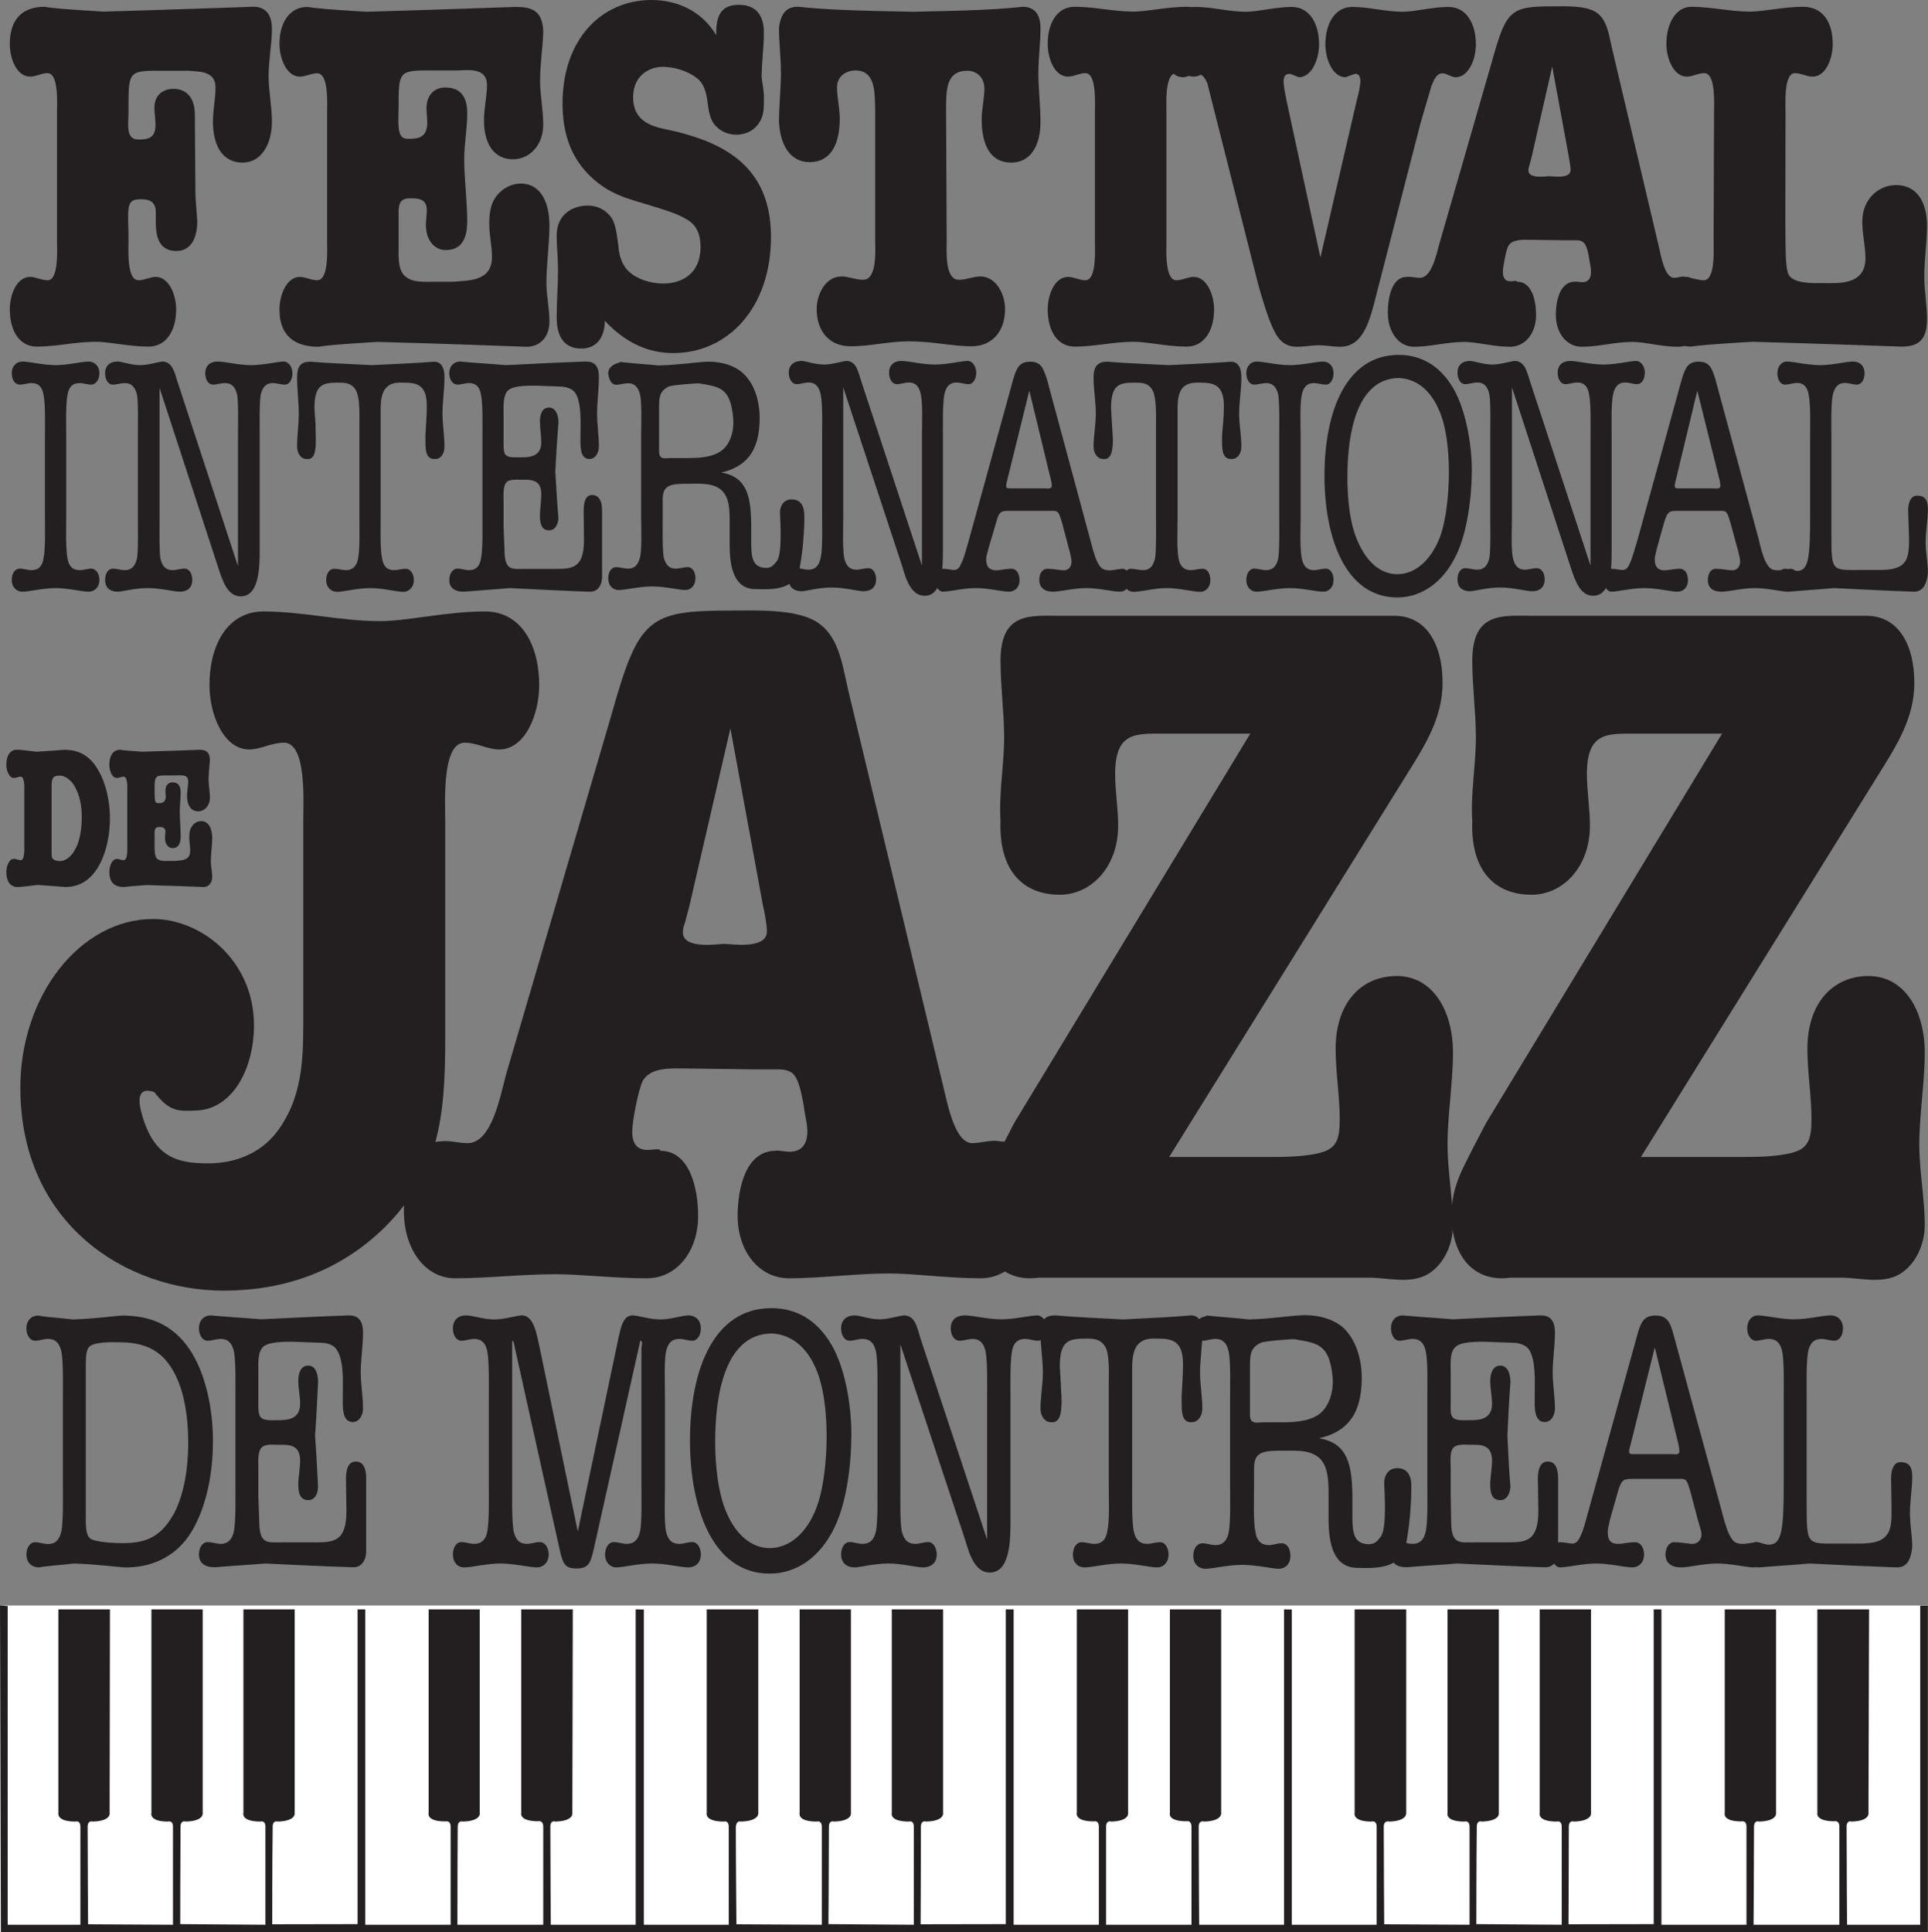 <?xml version="1.0" encoding="UTF-8" standalone="no"?>
<!-- Created with Inkscape (http://www.inkscape.org/) -->
<svg
   xmlns:dc="http://purl.org/dc/elements/1.1/"
   xmlns:cc="http://creativecommons.org/ns#"
   xmlns:rdf="http://www.w3.org/1999/02/22-rdf-syntax-ns#"
   xmlns:svg="http://www.w3.org/2000/svg"
   xmlns="http://www.w3.org/2000/svg"
   xmlns:sodipodi="http://sodipodi.sourceforge.net/DTD/sodipodi-0.dtd"
   xmlns:inkscape="http://www.inkscape.org/namespaces/inkscape"
   width="400"
   height="400.826"
   id="svg5271"
   sodipodi:version="0.32"
   inkscape:version="0.46"
   version="1.0"
   sodipodi:docname="Logo FIJM.svg"
   inkscape:output_extension="org.inkscape.output.svg.inkscape">
  <rect width="100%" height="100%" fill="#808080" stroke="none"/>
  <defs
     id="defs5273">
    <inkscape:perspective
       sodipodi:type="inkscape:persp3d"
       inkscape:vp_x="0 : 526.18109 : 1"
       inkscape:vp_y="0 : 1000 : 0"
       inkscape:vp_z="744.09448 : 526.18109 : 1"
       inkscape:persp3d-origin="372.04724 : 350.78739 : 1"
       id="perspective5279" />
  </defs>
  <sodipodi:namedview
     id="base"
     pagecolor="#ffffff"
     bordercolor="#666666"
     borderopacity="1.0"
     inkscape:pageopacity="0.0"
     inkscape:pageshadow="2"
     inkscape:zoom="0.98994949"
     inkscape:cx="375"
     inkscape:cy="221.90197"
     inkscape:document-units="px"
     inkscape:current-layer="layer1"
     showgrid="false"
     inkscape:window-width="1280"
     inkscape:window-height="750"
     inkscape:window-x="-8"
     inkscape:window-y="-8" />
  <g
     inkscape:label="Calque 1"
     inkscape:groupmode="layer"
     id="layer1"
     transform="translate(254.902,366.172)">
    <path
       d="M -254.715,-32.213 L 144.422,-32.213 L 144.422,34.654 L -254.715,34.654 L -254.715,-32.213 z"
       style="fill:#ffffff;fill-opacity:1;fill-rule:nonzero;stroke:none"
       id="path4876" />
    <path
       d="M -214.35,-325.464 L -213.975,-320.301 C -213.975,-316.64 -215.383,-314.105 -218.293,-314.105 C -221.453,-314.105 -222.58,-316.327 -222.58,-319.988 L -222.58,-322.116 C -222.58,-324.556 -224.144,-324.838 -225.834,-324.838 C -228.994,-324.838 -228.243,-322.741 -228.243,-316.233 C -228.243,-314.293 -228.619,-308.035 -226.178,-308.035 C -224.895,-308.035 -223.769,-308.723 -222.58,-308.723 C -219.858,-308.723 -218.356,-305.031 -218.356,-301.965 C -218.356,-297.584 -220.421,-294.267 -224.05,-294.267 C -228.149,-294.267 -232.155,-295.269 -235.065,-295.269 C -239.164,-295.269 -243.169,-294.267 -247.268,-294.267 C -250.897,-294.267 -252.869,-297.584 -252.869,-301.965 C -252.869,-305.031 -251.461,-308.723 -248.644,-308.723 C -247.455,-308.723 -246.329,-308.035 -245.015,-308.035 C -242.699,-308.035 -243.075,-314.293 -243.075,-316.233 L -243.075,-342.767 C -243.075,-344.707 -242.699,-350.996 -245.015,-350.996 C -246.329,-350.996 -247.455,-350.277 -248.644,-350.277 C -251.461,-350.277 -252.869,-354.031 -252.869,-357.067 C -252.869,-361.447 -250.897,-364.764 -245.672,-364.764 C -243.732,-364.451 -241.761,-364.263 -233.469,-363.763 C -222.173,-364.075 -205.402,-364.67 -202.617,-364.764 C -200.176,-364.889 -198.486,-363.544 -198.486,-360.227 C -198.486,-356.973 -199.175,-353.75 -199.175,-350.402 C -199.175,-347.241 -198.486,-344.112 -198.486,-340.952 C -198.486,-336.29 -200.677,-332.441 -204.557,-332.441 C -208.781,-332.441 -210.721,-336.008 -210.721,-340.952 C -210.721,-343.393 -210.189,-345.614 -210.189,-348.055 C -210.189,-351.622 -213.912,-351.278 -215.759,-351.497 L -222.361,-351.497 C -228.431,-351.497 -228.243,-350.996 -228.243,-342.861 C -228.243,-340.358 -228.9,-337.229 -226.178,-337.229 C -224.332,-337.229 -222.642,-337.416 -222.642,-340.264 C -222.642,-341.484 -222.861,-342.611 -222.861,-343.831 C -222.861,-346.553 -220.984,-347.742 -218.919,-347.742 C -216.228,-347.742 -214.476,-345.927 -214.476,-342.391"
       style="fill:#231f20;fill-opacity:1;fill-rule:nonzero;stroke:none"
       id="path4882" />
    <path
       d="M -172.203,-315.2 C -172.203,-313.417 -172.39,-310.663 -171.201,-309.224 C -169.7,-307.409 -166.696,-307.722 -164.85,-307.722 L -160.844,-307.722 C -157.872,-308.035 -152.834,-307.628 -152.834,-312.885 C -152.834,-315.2 -153.397,-317.328 -153.397,-319.644 C -153.397,-321.584 -153.21,-323.586 -152.177,-325.119 C -150.863,-327.059 -148.798,-328.092 -146.858,-328.092 C -142.759,-328.092 -140.913,-324.243 -140.913,-319.456 C -140.913,-315.482 -141.538,-311.477 -141.538,-307.503 C -141.538,-304.781 -140.913,-302.246 -140.913,-299.524 C -140.913,-296.051 -143.04,-294.236 -145.637,-294.236 C -148.36,-294.33 -165.225,-294.956 -176.615,-295.237 C -184.875,-294.737 -186.846,-294.549 -188.818,-294.236 C -194.857,-294.236 -196.922,-297.584 -196.922,-301.933 C -196.922,-305 -195.42,-308.723 -192.698,-308.723 C -191.509,-308.723 -190.382,-308.035 -189.099,-308.035 C -186.659,-308.035 -187.034,-314.293 -187.034,-316.233 L -187.034,-342.736 C -187.034,-344.676 -186.659,-350.965 -189.099,-350.965 C -190.382,-350.965 -191.509,-350.277 -192.698,-350.277 C -195.42,-350.277 -196.922,-354 -196.922,-357.067 C -196.922,-361.416 -194.857,-364.733 -191.133,-364.733 C -189.162,-364.451 -187.222,-364.232 -178.93,-363.731 C -167.666,-364.044 -150.863,-364.639 -148.078,-364.733 C -145.074,-364.733 -142.289,-364.357 -142.196,-359.57 C -142.289,-356.222 -142.853,-352.905 -142.853,-349.463 C -142.853,-346.428 -142.196,-343.361 -142.196,-340.326 C -142.196,-336.008 -145.074,-333.13 -148.454,-333.13 C -152.459,-333.13 -154.493,-336.384 -154.493,-341.234 C -154.493,-343.768 -153.867,-346.115 -153.867,-348.524 C -153.867,-352.373 -158.154,-351.559 -160.187,-351.559 L -166.352,-351.559 C -172.046,-351.559 -172.203,-351.059 -172.203,-344.3 C -172.203,-343.049 -172.39,-340.013 -172.046,-338.824 C -171.64,-337.385 -170.92,-337.385 -169.887,-337.385 C -167.947,-337.385 -166.258,-337.792 -166.258,-340.733 C -166.258,-341.766 -166.414,-342.736 -166.414,-343.674 C -166.414,-346.616 -164.662,-348.024 -162.534,-348.024 C -159.624,-348.024 -157.966,-346.428 -157.966,-342.642 C -157.966,-339.513 -158.592,-336.384 -158.592,-333.255 C -158.592,-328.874 -157.966,-324.525 -157.966,-320.269 C -157.966,-316.515 -159.249,-314.293 -162.44,-314.293 C -164.85,-314.293 -166.539,-316.452 -166.539,-319.456 C -166.539,-320.582 -166.352,-321.584 -166.352,-322.616 C -166.352,-325.119 -168.479,-325.025 -169.887,-325.025 C -172.484,-325.025 -172.203,-323.117 -172.203,-320.457"
       style="fill:#231f20;fill-opacity:1;fill-rule:nonzero;stroke:none"
       id="path4884" />
    <path
       d="M -106.306,-358.881 C -106.4,-363.262 -105.086,-365.171 -101.581,-365.171 C -98.483,-365.171 -96.418,-363.45 -96.418,-359.413 C -96.418,-356.222 -96.888,-353.218 -96.888,-350.058 C -96.7,-348.869 -96.512,-347.648 -96.418,-346.522 C -96.418,-343.987 -96.23,-342.047 -97.826,-340.139 C -98.859,-338.856 -100.517,-338.23 -102.113,-338.23 C -103.615,-338.23 -105.179,-338.731 -106.4,-340.045 C -107.714,-341.359 -107.902,-343.487 -108.183,-345.52 C -108.465,-347.335 -108.997,-348.962 -110.311,-349.964 C -112.282,-351.497 -115.067,-352.31 -117.414,-352.31 C -120.293,-352.31 -123.547,-350.402 -123.547,-346.021 C -123.547,-340.139 -118.353,-339.732 -114.785,-338.918 C -105.023,-336.509 -94.948,-331.847 -94.948,-317.047 C -94.948,-302.278 -103.897,-292.922 -115.255,-292.922 C -120.668,-292.922 -125.33,-295.269 -129.429,-299.618 C -129.429,-295.894 -131.369,-293.861 -134.279,-293.861 C -137.627,-293.861 -139.411,-296.051 -139.411,-300.338 C -139.411,-303.56 -139.129,-306.815 -139.129,-310.163 C -139.129,-312.603 -139.411,-314.919 -139.411,-317.328 C -139.411,-321.803 -135.969,-323.524 -132.965,-323.524 C -131.181,-323.524 -129.335,-322.804 -128.115,-321.083 C -127.082,-319.675 -126.895,-317.14 -126.613,-315.2 C -126.457,-313.198 -125.956,-311.571 -124.767,-310.163 C -122.796,-308.129 -119.729,-307.347 -117.289,-307.347 C -113.503,-307.347 -109.56,-309.349 -109.56,-314.919 C -109.56,-317.547 -110.405,-319.487 -112.282,-320.582 C -114.598,-322.022 -117.664,-322.804 -120.199,-323.617 C -124.673,-324.963 -128.303,-325.776 -132.214,-329.406 C -136.313,-333.255 -138.19,-338.23 -138.19,-344.707 C -138.19,-358.162 -129.992,-366.172 -119.729,-366.172 C -114.785,-366.172 -109.466,-364.169 -106.306,-358.881"
       style="fill:#231f20;fill-opacity:1;fill-rule:nonzero;stroke:none"
       id="path4886" />
    <path
       d="M -58.495,-316.327 C -58.495,-314.387 -58.964,-308.129 -55.991,-308.129 C -54.396,-308.129 -52.988,-308.817 -51.517,-308.817 C -48.169,-308.817 -46.385,-305.062 -46.385,-302.027 C -46.385,-297.678 -48.826,-294.33 -53.394,-294.33 C -57.368,-294.33 -61.373,-295.362 -66.317,-295.362 C -70.447,-295.362 -74.453,-294.33 -78.426,-294.33 C -83.026,-294.33 -85.467,-297.678 -85.467,-302.027 C -85.467,-305.062 -83.683,-308.817 -80.304,-308.817 C -78.833,-308.817 -77.425,-308.129 -75.829,-308.129 C -72.857,-308.129 -73.326,-314.387 -73.326,-316.327 L -73.326,-343.487 C -73.42,-347.21 -73.326,-351.559 -77.425,-351.559 C -79.115,-351.559 -81.242,-350.589 -81.242,-348.024 C -81.242,-345.896 -80.679,-343.768 -80.679,-341.547 C -80.679,-336.384 -82.463,-332.535 -86.937,-332.535 C -90.942,-332.535 -93.07,-336.102 -93.289,-340.952 C -93.289,-344.3 -92.882,-347.742 -92.882,-351.09 C -92.882,-354.188 -93.289,-357.348 -93.289,-360.415 C -92.882,-363.544 -91.6,-364.858 -89.19,-364.764 C -83.683,-364.169 -77.613,-363.95 -65.504,-363.731 C -54.302,-363.95 -48.169,-364.169 -42.756,-364.764 C -40.44,-364.764 -39.032,-363.418 -39.032,-360.289 C -39.032,-357.254 -39.47,-354.125 -39.47,-350.965 C -39.47,-347.617 -39.032,-344.175 -39.032,-340.858 C -39.032,-336.008 -41.066,-332.441 -45.102,-332.441 C -49.546,-332.441 -51.235,-336.259 -51.235,-341.453 C -51.235,-343.58 -50.672,-345.708 -50.672,-347.742 C -50.672,-350.277 -52.424,-351.497 -54.208,-351.497 C -58.62,-351.497 -58.62,-347.554 -58.62,-343.393"
       style="fill:#231f20;fill-opacity:1;fill-rule:nonzero;stroke:none"
       id="path4888" />
    <path
       d="M -27.736,-342.767 C -27.736,-344.707 -27.361,-350.996 -29.708,-350.996 C -30.991,-350.996 -32.117,-350.277 -33.306,-350.277 C -36.122,-350.277 -37.53,-354.031 -37.53,-357.067 C -37.53,-361.447 -35.559,-364.764 -31.929,-364.764 C -27.83,-364.764 -23.794,-363.763 -19.726,-363.763 C -16.816,-363.763 -12.811,-364.764 -8.712,-364.764 C -5.082,-364.764 -3.017,-361.447 -3.017,-357.067 C -3.017,-354.031 -4.519,-350.277 -7.241,-350.277 C -8.43,-350.277 -9.557,-350.996 -10.84,-350.996 C -13.28,-350.996 -12.905,-344.707 -12.905,-342.767 L -12.905,-316.233 C -12.905,-314.324 -13.28,-308.035 -10.84,-308.035 C -9.557,-308.035 -8.43,-308.723 -7.241,-308.723 C -4.519,-308.723 -3.017,-305 -3.017,-301.965 C -3.017,-297.584 -5.082,-294.267 -8.712,-294.267 C -12.811,-294.267 -16.816,-295.269 -19.726,-295.269 C -23.794,-295.269 -27.83,-294.267 -31.929,-294.267 C -35.559,-294.267 -37.53,-297.584 -37.53,-301.965 C -37.53,-305 -36.122,-308.723 -33.306,-308.723 C -32.117,-308.723 -30.991,-308.035 -29.708,-308.035 C -27.361,-308.035 -27.736,-314.324 -27.736,-316.233"
       style="fill:#231f20;fill-opacity:1;fill-rule:nonzero;stroke:none"
       id="path4890" />
    <path
       d="M 26.614,-345.489 C 26.896,-346.397 27.334,-348.43 27.334,-349.338 C 27.334,-350.652 26.708,-351.059 25.863,-350.746 L 24.268,-350.151 C 21.577,-350.151 20.075,-353.906 20.075,-356.941 C 20.075,-361.416 22.14,-364.733 25.644,-364.733 C 29.118,-364.733 32.56,-363.731 36.095,-363.731 C 38.724,-363.731 42.166,-364.733 45.607,-364.733 C 49.237,-364.733 51.302,-361.416 51.302,-356.941 C 51.302,-353.906 49.8,-350.151 47.109,-350.151 C 46.171,-350.151 45.232,-350.965 44.387,-350.965 C 43.104,-350.965 42.635,-349.619 42.072,-348.337 L 39.819,-340.639 L 30.713,-305.281 C 29.399,-300.119 28.116,-294.236 23.172,-294.236 C 21.639,-294.236 20.075,-294.549 18.886,-294.549 C 17.259,-294.549 15.694,-294.236 14.224,-294.236 C 11.971,-294.236 10.563,-295.237 9.374,-297.678 C 8.153,-300.119 6.745,-304.875 5.994,-307.722 L -4.425,-348.931 C -4.989,-350.151 -5.458,-350.871 -6.678,-350.871 C -7.617,-350.871 -8.524,-350.151 -9.463,-350.151 C -12.279,-350.151 -13.656,-353.906 -13.656,-356.941 C -13.656,-361.416 -11.716,-364.733 -6.835,-364.733 C -3.424,-364.733 0.049,-363.731 3.585,-363.731 C 6.182,-363.731 9.655,-364.733 13.097,-364.733 C 16.695,-364.733 18.761,-361.416 18.761,-356.941 C 18.761,-353.906 17.259,-350.151 14.568,-350.151 L 13.097,-350.746 C 12.158,-351.059 11.407,-350.652 11.407,-349.338 C 11.407,-348.118 11.783,-346.616 11.971,-345.489 L 19.042,-312.76"
       style="fill:#231f20;fill-opacity:1;fill-rule:nonzero;stroke:none"
       id="path4892" />
    <path
       d="M 62.848,-333.536 L 62.41,-331.909 C 62.285,-331.534 62.191,-331.221 62.191,-330.814 C 62.191,-328.968 65.946,-329.625 66.509,-329.625 C 67.135,-329.625 70.952,-328.968 70.952,-330.908 C 70.952,-331.596 70.671,-332.942 70.577,-333.662 L 67.135,-352.373 L 62.848,-333.536 z M 62.41,-316.421 C 61.159,-316.421 58.843,-316.608 57.998,-315.107 C 57.56,-314.199 56.903,-310.851 56.903,-309.756 C 56.903,-308.442 57.435,-307.816 58.468,-307.816 C 59.125,-307.816 59.782,-308.035 59.876,-307.722 C 62.942,-307.722 63.787,-303.78 63.787,-300.838 C 63.787,-297.083 61.565,-294.236 58.405,-294.236 C 54.932,-294.236 51.49,-295.237 48.893,-295.237 C 45.326,-295.237 41.884,-294.236 38.442,-294.236 C 35.282,-294.236 33.029,-297.271 33.029,-301.339 C 33.029,-304.468 33.874,-308.723 36.94,-308.723 C 37.879,-308.817 38.724,-308.536 39.662,-308.536 C 42.166,-308.536 43.104,-313.417 43.761,-315.732 L 54.744,-353.812 C 57.623,-364.138 58.562,-364.858 67.354,-364.858 C 69.67,-364.858 73.831,-365.045 76.021,-363.763 C 78.431,-362.323 78.806,-359.413 79.463,-356.472 L 89.257,-315.013 C 89.695,-313.167 90.446,-308.536 92.417,-308.536 C 93.262,-308.536 94.076,-308.942 94.827,-308.723 C 97.799,-308.723 98.769,-304.468 98.769,-301.339 C 98.769,-297.271 96.516,-294.236 93.262,-294.236 C 89.789,-294.236 86.347,-295.237 83.75,-295.237 C 80.183,-295.237 76.741,-294.236 73.268,-294.236 C 70.108,-294.236 67.886,-297.083 67.886,-300.838 C 67.886,-303.78 68.731,-307.722 71.797,-307.722 C 72.079,-307.816 72.736,-307.628 73.393,-307.628 C 74.519,-307.628 75.177,-308.317 75.177,-309.756 C 75.177,-310.444 75.083,-310.945 74.958,-311.571 C 74.801,-312.572 74.519,-314.512 74.05,-315.294 C 73.549,-316.421 72.454,-316.327 71.61,-316.327 L 69.826,-316.327"
       style="fill:#231f20;fill-opacity:1;fill-rule:nonzero;stroke:none"
       id="path4894" />
    <path
       d="M 100.709,-342.767 C 100.709,-344.707 101.085,-350.996 98.675,-350.996 C 97.361,-350.996 96.235,-350.277 95.046,-350.277 C 92.324,-350.277 90.822,-354.031 90.822,-357.067 C 90.822,-361.447 92.887,-364.764 95.984,-364.764 C 100.052,-364.764 104.089,-363.763 108.156,-363.763 C 111.066,-363.763 115.071,-364.764 119.17,-364.764 C 123.363,-364.764 125.335,-361.447 125.335,-357.067 C 125.335,-354.031 123.927,-350.277 121.142,-350.277 C 119.921,-350.277 118.795,-350.996 117.481,-350.996 C 115.165,-350.996 115.541,-344.707 115.541,-342.767 C 115.541,-315.107 115.259,-310.569 116.292,-309.036 C 117.481,-307.221 121.705,-307.44 123.457,-307.44 C 126.43,-307.44 132.125,-306.94 132.125,-312.603 C 132.125,-315.107 131.467,-317.547 131.467,-320.176 C 131.467,-325.057 135.003,-327.779 138.476,-327.779 C 142.669,-327.779 144.891,-324.431 144.891,-319.362 C 144.891,-315.826 144.328,-312.384 144.328,-308.849 C 144.328,-305.907 144.891,-302.872 144.891,-299.931 C 144.891,-295.488 142.951,-294.267 139.603,-294.267 C 136.881,-294.361 120.015,-294.956 108.657,-295.269 C 100.334,-294.768 97.831,-294.549 95.859,-294.267 C 92.23,-294.267 90.29,-297.584 90.29,-301.965 C 90.29,-305 91.666,-308.723 94.357,-308.723 C 95.578,-308.723 97.267,-308.035 98.582,-308.035 C 100.991,-308.035 100.615,-314.324 100.615,-316.233"
       style="fill:#231f20;fill-opacity:1;fill-rule:nonzero;stroke:none"
       id="path4896" />
    <path
       d="M -244.201,-189.164 C -244.201,-188.663 -244.201,-188.163 -243.794,-187.881 C -243.45,-187.631 -242.887,-187.537 -242.512,-187.537 C -241.103,-187.537 -239.914,-188.695 -239.164,-190.259 C -238.225,-191.98 -237.943,-194.64 -237.943,-196.674 C -237.943,-198.864 -238.319,-201.148 -239.351,-202.932 C -240.071,-204.277 -241.323,-205.278 -242.512,-205.278 C -244.201,-205.278 -244.201,-204.402 -244.201,-202.525 L -244.201,-189.164 z M -251.461,-210.629 C -250.803,-210.692 -248.394,-210.316 -247.268,-210.222 C -244.013,-210.441 -242.793,-210.504 -241.573,-210.629 C -238.788,-210.629 -236.347,-209.596 -234.564,-206.467 C -232.905,-203.683 -232.092,-199.928 -232.092,-196.392 C -232.092,-193.044 -232.812,-189.446 -234.282,-186.755 C -236.066,-183.5 -238.506,-182.155 -241.385,-182.155 C -242.605,-182.28 -243.794,-182.343 -247.08,-182.593 C -248.206,-182.468 -250.616,-182.124 -251.273,-182.155 C -252.869,-182.155 -253.588,-183.5 -253.588,-185.284 C -253.588,-186.473 -253.025,-188.006 -252.024,-188.006 C -251.554,-188.006 -251.085,-187.725 -250.616,-187.725 C -249.708,-187.725 -249.865,-190.259 -249.865,-191.041 L -249.865,-201.743 C -249.865,-202.525 -249.708,-205.059 -250.616,-205.059 C -251.085,-205.059 -251.554,-204.778 -252.024,-204.778 C -253.025,-204.778 -253.588,-206.311 -253.588,-207.531 C -253.588,-209.283 -252.869,-210.629 -251.461,-210.629"
       style="fill:#231f20;fill-opacity:1;fill-rule:nonzero;stroke:none"
       id="path4898" />
    <path
       d="M -222.83,-190.603 C -222.83,-189.884 -222.83,-188.788 -222.455,-188.194 C -221.891,-187.443 -220.671,-187.568 -220.014,-187.568 L -218.449,-187.568 C -217.323,-187.725 -215.446,-187.568 -215.446,-189.665 C -215.446,-190.603 -215.633,-191.479 -215.633,-192.418 C -215.633,-193.2 -215.571,-194.014 -215.164,-194.608 C -214.726,-195.422 -213.881,-195.829 -213.13,-195.829 C -211.628,-195.829 -210.877,-194.264 -210.877,-192.324 C -210.877,-190.728 -211.159,-189.101 -211.159,-187.506 C -211.159,-186.41 -210.877,-185.378 -210.877,-184.283 C -210.877,-182.875 -211.722,-182.155 -212.692,-182.155 C -213.693,-182.218 -220.108,-182.437 -224.52,-182.562 C -227.68,-182.343 -228.4,-182.249 -229.182,-182.155 C -231.497,-182.155 -232.217,-183.5 -232.217,-185.253 C -232.217,-186.473 -231.685,-187.975 -230.653,-187.975 C -230.183,-187.975 -229.745,-187.725 -229.245,-187.725 C -228.337,-187.725 -228.494,-190.228 -228.494,-191.01 L -228.494,-201.743 C -228.494,-202.525 -228.337,-205.059 -229.245,-205.059 C -229.745,-205.059 -230.183,-204.778 -230.653,-204.778 C -231.685,-204.778 -232.217,-206.311 -232.217,-207.531 C -232.217,-209.283 -231.497,-210.629 -229.996,-210.629 C -229.245,-210.504 -228.494,-210.441 -225.427,-210.222 C -221.078,-210.347 -214.726,-210.566 -213.6,-210.629 C -212.473,-210.629 -211.44,-210.441 -211.347,-208.533 C -211.44,-207.187 -211.628,-205.842 -211.628,-204.465 C -211.628,-203.213 -211.347,-201.993 -211.347,-200.773 C -211.347,-198.989 -212.473,-197.863 -213.787,-197.863 C -215.289,-197.863 -216.103,-199.146 -216.103,-201.117 C -216.103,-202.181 -215.852,-203.119 -215.852,-204.089 C -215.852,-205.623 -217.417,-205.31 -218.262,-205.31 L -220.577,-205.31 C -222.736,-205.31 -222.83,-205.091 -222.83,-202.337 C -222.83,-201.868 -222.83,-200.647 -222.736,-200.147 C -222.642,-199.552 -222.361,-199.552 -221.891,-199.552 C -221.234,-199.552 -220.515,-199.74 -220.515,-200.929 C -220.515,-201.336 -220.577,-201.743 -220.577,-202.118 C -220.577,-203.307 -219.951,-203.87 -219.107,-203.87 C -217.98,-203.87 -217.417,-203.213 -217.417,-201.711 C -217.417,-200.428 -217.605,-199.146 -217.605,-197.894 C -217.605,-196.11 -217.417,-194.358 -217.417,-192.668 C -217.417,-191.167 -217.886,-190.228 -219.107,-190.228 C -220.014,-190.228 -220.671,-191.104 -220.671,-192.324 C -220.671,-192.794 -220.577,-193.2 -220.577,-193.638 C -220.577,-194.608 -221.422,-194.608 -221.891,-194.608 C -222.924,-194.608 -222.83,-193.795 -222.83,-192.731"
       style="fill:#231f20;fill-opacity:1;fill-rule:nonzero;stroke:none"
       id="path4900" />
    <path
       d="M -191.978,-195.797 C -191.978,-199.771 -191.227,-212.1 -195.983,-212.1 C -198.612,-212.1 -200.833,-210.692 -203.18,-210.692 C -208.562,-210.692 -211.44,-218.013 -211.44,-224.021 C -211.44,-232.751 -207.435,-239.322 -200.27,-239.322 C -192.166,-239.322 -184.249,-237.319 -176.051,-237.319 C -170.357,-237.319 -162.315,-239.322 -154.211,-239.322 C -147.046,-239.322 -143.04,-232.751 -143.04,-224.021 C -143.04,-218.013 -145.919,-210.692 -151.332,-210.692 C -153.742,-210.692 -155.994,-212.1 -158.498,-212.1 C -163.254,-212.1 -162.534,-199.771 -162.534,-195.797 L -162.534,-150.677 C -162.534,-134 -163.942,-122.86 -174.925,-111.721 C -184.531,-102.209 -196.359,-98.423 -208.468,-98.423 C -228.619,-98.423 -250.678,-112.128 -250.678,-140.539 C -250.678,-159.626 -238.287,-175.522 -223.112,-175.522 C -213.224,-175.522 -202.21,-166.979 -202.21,-153.462 C -202.21,-144.513 -206.622,-136.002 -214.257,-135.783 C -217.605,-135.689 -219.67,-135.314 -222.924,-139.663 C -222.736,-139.381 -227.492,-141.947 -225.427,-134.844 C -222.83,-125.864 -217.886,-124.832 -211.628,-124.832 C -206.215,-124.832 -200.458,-126.834 -196.828,-132.216 C -191.696,-139.757 -191.978,-147.924 -191.978,-157.248"
       style="fill:#231f20;fill-opacity:1;fill-rule:nonzero;stroke:none"
       id="path4902" />
    <path
       d="M -111.907,-178.087 L -112.752,-174.896 C -113.033,-174.113 -113.221,-173.55 -113.221,-172.737 C -113.221,-169.138 -105.836,-170.359 -104.647,-170.359 C -103.365,-170.359 -95.792,-169.138 -95.792,-172.924 C -95.792,-174.332 -96.262,-176.898 -96.606,-178.306 L -103.365,-215.072 L -111.907,-178.087 z M -112.752,-144.513 C -115.286,-144.513 -119.917,-144.889 -121.544,-141.947 C -122.452,-140.164 -123.734,-133.593 -123.734,-131.403 C -123.734,-128.805 -122.639,-127.616 -120.574,-127.616 C -119.291,-127.616 -117.977,-128.023 -117.883,-127.429 C -111.813,-127.429 -110.061,-119.669 -110.061,-113.911 C -110.061,-106.558 -114.504,-100.989 -120.699,-100.989 C -127.583,-100.989 -134.467,-101.833 -139.692,-101.833 C -146.701,-101.833 -153.585,-100.989 -160.5,-100.989 C -166.633,-100.989 -171.108,-106.934 -171.108,-114.913 C -171.108,-121.077 -169.324,-129.4 -163.254,-129.4 C -161.595,-129.619 -159.812,-129.024 -157.872,-129.024 C -152.928,-129.024 -151.145,-138.568 -149.956,-143.105 L -128.052,-217.857 C -122.358,-238.102 -120.418,-239.51 -102.958,-239.51 C -98.389,-239.51 -90.098,-239.885 -85.748,-237.319 C -80.961,-234.535 -80.241,-228.777 -78.927,-222.989 L -59.433,-141.728 C -58.495,-138.161 -57.024,-129.024 -53.207,-129.024 C -51.423,-129.024 -48.982,-129.807 -47.606,-129.4 C -41.535,-129.4 -40.597,-121.077 -40.597,-114.913 C -40.597,-106.934 -45.102,-100.989 -51.423,-100.989 C -58.338,-100.989 -65.222,-101.99 -70.447,-101.99 C -77.425,-101.99 -84.34,-100.989 -91.224,-100.989 C -97.388,-100.989 -101.863,-106.558 -101.863,-113.911 C -101.863,-119.669 -100.173,-127.429 -94.009,-127.429 C -93.571,-127.616 -92.35,-127.241 -91.036,-127.241 C -88.783,-127.241 -87.407,-128.618 -87.407,-131.403 C -87.407,-132.779 -87.657,-133.781 -87.876,-134.97 C -88.158,-136.941 -88.783,-140.758 -89.628,-142.323 C -90.567,-144.513 -92.82,-144.325 -94.572,-144.325 L -98.014,-144.325"
       style="fill:#231f20;fill-opacity:1;fill-rule:nonzero;stroke:none"
       id="path4904" />
    <path
       d="M -13.312,-213.977 C -19.257,-213.977 -23.544,-214.384 -23.544,-205.623 C -23.544,-202.024 -22.918,-198.457 -22.918,-194.89 C -22.918,-186.348 -28.487,-180.559 -35.027,-180.559 C -42.85,-180.559 -47.7,-185.753 -47.324,-195.891 C -47.7,-201.649 -46.573,-207.406 -46.573,-213.195 C -46.573,-218.326 -47.324,-223.708 -47.324,-229.059 C -47.324,-239.416 -41.003,-238.415 -34.558,-238.415 L 34.03,-238.415 C 40.945,-238.634 44.387,-232.626 44.387,-224.49 C 44.387,-217.325 40.758,-211.599 37.409,-206.217 L -12.342,-126.146 L 7.872,-126.146 C 11.22,-126.146 16.132,-126.146 19.418,-127.147 C 22.609,-128.086 23.047,-130.307 23.047,-134.062 C 23.047,-138.85 22.202,-143.637 22.202,-148.612 C 22.202,-158.124 27.522,-163.694 34.875,-163.694 C 42.353,-163.694 46.546,-156.528 46.546,-147.798 C 46.546,-141.447 45.42,-135.063 45.42,-128.712 C 45.42,-123.142 46.546,-117.572 46.546,-112.003 C 46.546,-107.653 44.387,-103.68 41.415,-101.896 C 37.879,-99.706 32.935,-101.114 29.305,-101.114 L -39.47,-101.114 C -46.573,-100.112 -51.611,-105.088 -51.611,-114.193 C -51.611,-119.982 -49.389,-123.549 -47.136,-128.086 L -44.445,-133.28 L 4.492,-213.977"
       style="fill:#231f20;fill-opacity:1;fill-rule:nonzero;stroke:none"
       id="path4906" />
    <path
       d="M 84.564,-213.977 C 78.618,-213.977 74.332,-214.384 74.332,-205.623 C 74.332,-202.024 74.958,-198.457 74.958,-194.89 C 74.958,-186.348 69.388,-180.559 62.848,-180.559 C 55.026,-180.559 50.176,-185.753 50.551,-195.891 C 50.176,-201.649 51.302,-207.406 51.302,-213.195 C 51.302,-218.326 50.551,-223.708 50.551,-229.059 C 50.551,-239.416 56.903,-238.415 63.318,-238.415 L 131.937,-238.415 C 138.821,-238.634 142.262,-232.626 142.262,-224.49 C 142.262,-217.325 138.633,-211.599 135.285,-206.217 L 85.534,-126.146 L 105.747,-126.146 C 109.095,-126.146 114.039,-126.146 117.293,-127.147 C 120.485,-128.086 120.923,-130.307 120.923,-134.062 C 120.923,-138.85 120.078,-143.637 120.078,-148.612 C 120.078,-158.124 125.397,-163.694 132.75,-163.694 C 140.229,-163.694 144.422,-156.528 144.422,-147.798 C 144.422,-141.447 143.295,-135.063 143.295,-128.712 C 143.295,-123.142 144.422,-117.572 144.422,-112.003 C 144.422,-107.653 142.262,-103.68 139.29,-101.896 C 135.754,-99.706 130.81,-101.114 127.181,-101.114 L 58.405,-101.114 C 51.302,-100.112 46.265,-105.088 46.265,-114.193 C 46.265,-119.982 48.486,-123.549 50.739,-128.086 L 53.461,-133.28 L 102.368,-213.977"
       style="fill:#231f20;fill-opacity:1;fill-rule:nonzero;stroke:none"
       id="path4908" />
    <path
       d="M -237.098,-52.02 C -237.098,-50.518 -237.286,-47.827 -236.16,-46.982 C -234.971,-46.2 -231.028,-46.043 -229.651,-46.043 C -225.083,-46.043 -221.735,-46.919 -218.825,-52.145 C -216.666,-56.212 -215.852,-61.782 -215.852,-66.726 C -215.852,-72.327 -216.666,-78.335 -219.482,-82.621 C -222.298,-86.971 -226.397,-87.722 -230.402,-87.722 C -231.591,-87.722 -235.534,-87.878 -236.535,-86.626 C -237.192,-85.782 -237.098,-83.153 -237.098,-81.964 L -237.098,-52.02 z M -241.854,-76.332 C -241.854,-78.71 -241.761,-83.435 -242.136,-85.625 C -242.512,-87.565 -243.45,-88.41 -244.921,-88.41 C -245.86,-88.41 -246.704,-88.034 -247.643,-88.034 C -248.644,-88.034 -249.427,-89.161 -249.427,-90.569 C -249.427,-92.384 -248.206,-93.26 -246.986,-93.26 C -245.39,-92.916 -242.324,-92.759 -239.695,-92.446 C -234.971,-92.603 -231.028,-93.197 -229.37,-93.26 C -224.05,-93.197 -219.2,-91.602 -215.571,-86.251 C -212.223,-81.276 -210.721,-73.86 -210.721,-67.258 C -210.721,-60.562 -212.035,-53.615 -215.195,-48.359 C -218.543,-42.883 -223.957,-40.912 -229.088,-41.005 C -230.746,-41.099 -234.783,-41.663 -239.539,-41.819 C -242.136,-41.506 -245.109,-41.35 -246.798,-41.005 C -248.206,-41.005 -249.427,-41.913 -249.427,-43.696 C -249.427,-45.104 -248.644,-46.231 -247.643,-46.231 C -246.704,-46.231 -245.86,-45.855 -244.921,-45.855 C -243.45,-45.855 -242.512,-46.732 -242.136,-48.64 C -241.761,-50.831 -241.854,-55.555 -241.854,-57.933"
       style="fill:#231f20;fill-opacity:1;fill-rule:nonzero;stroke:none"
       id="path4910" />
    <path
       d="M -201.303,-55.868 L -201.115,-50.612 C -201.115,-45.668 -199.331,-46.2 -196.359,-46.2 L -189.756,-46.2 C -185.72,-46.2 -183.029,-46.262 -183.029,-52.708 L -183.123,-59.467 C -183.123,-61.281 -182.654,-62.971 -181.089,-62.971 C -179.493,-62.971 -178.93,-61.469 -178.93,-59.529 L -178.93,-44.447 C -178.93,-42.195 -180.15,-40.943 -181.715,-41.037 C -187.785,-41.225 -193.855,-41.537 -199.894,-41.819 C -203.18,-41.537 -206.34,-41.381 -210.345,-41.037 C -212.41,-41.037 -213.631,-41.913 -213.631,-43.728 C -213.631,-45.136 -212.849,-46.262 -211.847,-46.262 C -210.909,-46.262 -209.97,-45.887 -209.125,-45.887 C -207.654,-45.887 -206.716,-46.732 -206.34,-48.672 C -205.965,-50.862 -206.059,-55.555 -206.059,-57.965 L -206.059,-76.332 C -206.059,-78.741 -205.965,-83.497 -206.34,-85.656 C -206.716,-87.596 -207.654,-88.41 -209.125,-88.41 C -209.97,-88.41 -210.909,-88.034 -211.847,-88.034 C -212.849,-88.034 -213.631,-89.161 -213.631,-90.6 C -213.631,-92.415 -212.41,-93.291 -211.19,-93.291 C -207.185,-92.916 -203.993,-92.759 -200.739,-92.478 C -194.669,-92.759 -188.63,-93.072 -182.56,-93.291 C -180.714,-93.291 -179.587,-92.415 -179.587,-89.693 C -179.587,-86.908 -180.057,-84.217 -180.057,-81.432 C -180.057,-78.898 -179.587,-76.488 -179.587,-74.017 C -179.587,-72.358 -180.526,-71.169 -181.715,-71.169 C -184.062,-71.169 -183.78,-74.548 -183.78,-76.739 C -183.78,-79.586 -183.498,-83.998 -185.094,-86.251 C -185.72,-87.221 -187.066,-87.534 -187.973,-87.596 L -193.949,-87.815 C -195.514,-87.815 -198.987,-87.909 -200.301,-86.783 C -201.49,-85.656 -201.303,-83.153 -201.303,-81.432 L -201.303,-75.362 C -201.303,-74.392 -201.396,-72.671 -200.739,-72.077 C -200.082,-71.388 -198.33,-71.545 -197.485,-71.545 C -195.733,-71.545 -192.635,-71.482 -192.635,-74.924 C -192.635,-76.488 -193.011,-78.147 -193.011,-79.711 C -193.011,-81.432 -192.447,-82.872 -190.946,-82.872 C -189.475,-82.872 -188.912,-81.276 -188.912,-79.43 C -189.099,-75.831 -189.256,-72.077 -189.537,-68.322 C -189.256,-64.723 -189.099,-61.125 -188.912,-57.621 C -189.006,-55.962 -189.756,-54.961 -190.946,-54.961 C -192.541,-54.961 -193.011,-56.244 -193.011,-58.184 C -193.011,-59.842 -192.635,-61.469 -192.635,-63.159 C -192.635,-66.695 -195.232,-66.444 -197.204,-66.444 C -198.048,-66.444 -199.894,-66.695 -200.645,-65.85 C -201.49,-65.005 -201.303,-62.596 -201.303,-61.438"
       style="fill:#231f20;fill-opacity:1;fill-rule:nonzero;stroke:none"
       id="path4912" />
    <path
       d="M -126.551,-88.785 C -126.081,-90.819 -125.612,-93.291 -123.672,-93.291 C -122.545,-93.291 -120.136,-92.446 -117.883,-92.446 C -115.755,-92.446 -113.315,-93.291 -112.095,-93.291 C -110.686,-93.291 -109.497,-92.384 -109.497,-90.569 C -109.497,-89.161 -110.248,-88.034 -111.25,-88.034 C -112.188,-88.034 -113.033,-88.41 -113.972,-88.41 C -115.474,-88.41 -116.381,-87.565 -116.757,-85.625 C -117.132,-83.466 -116.944,-78.71 -116.944,-76.332 L -116.944,-57.965 C -116.944,-55.555 -117.132,-50.831 -116.757,-48.64 C -116.381,-46.7 -115.474,-45.887 -113.972,-45.887 C -113.033,-45.887 -112.188,-46.262 -111.25,-46.262 C -110.248,-46.262 -109.497,-45.136 -109.497,-43.696 C -109.497,-41.913 -110.686,-41.005 -112.095,-41.005 C -113.596,-41.005 -116.757,-41.819 -119.635,-41.819 C -122.545,-41.819 -125.612,-41.005 -127.114,-41.005 C -128.146,-41.005 -129.367,-41.913 -129.367,-43.696 C -129.367,-45.136 -128.584,-46.262 -127.583,-46.262 C -126.644,-46.262 -125.706,-45.887 -124.861,-45.887 C -123.39,-45.887 -122.452,-46.7 -122.076,-48.64 C -121.701,-50.831 -121.826,-55.555 -121.826,-57.965 L -121.826,-86.626 C -121.826,-86.814 -121.419,-88.034 -122.076,-88.034 C -122.076,-88.034 -122.264,-86.908 -122.358,-86.689 L -131.776,-44.541 C -132.402,-41.819 -132.902,-40.786 -135.312,-40.786 C -137.752,-40.786 -138.097,-41.788 -138.754,-44.541 L -148.109,-86.689 C -148.172,-86.908 -148.266,-88.034 -148.641,-88.034 L -148.641,-57.965 C -148.641,-55.555 -148.735,-50.831 -148.36,-48.64 C -147.984,-46.7 -147.046,-45.887 -145.575,-45.887 C -144.73,-45.887 -143.791,-46.262 -142.947,-46.262 C -141.851,-46.262 -141.069,-45.136 -141.069,-43.696 C -141.069,-41.913 -142.321,-41.005 -143.51,-41.005 C -145.012,-41.005 -148.172,-41.819 -151.082,-41.819 C -153.961,-41.819 -157.027,-41.005 -158.623,-41.005 C -159.812,-41.005 -160.938,-41.913 -160.938,-43.696 C -160.938,-45.136 -160.219,-46.262 -159.186,-46.262 C -158.341,-46.262 -157.403,-45.887 -156.495,-45.887 C -155.087,-45.887 -154.055,-46.7 -153.773,-48.64 C -153.397,-50.831 -153.491,-55.555 -153.491,-57.965 L -153.491,-76.332 C -153.491,-78.71 -153.397,-83.466 -153.773,-85.625 C -154.055,-87.565 -155.087,-88.41 -156.495,-88.41 C -157.403,-88.41 -158.341,-88.034 -159.186,-88.034 C -160.219,-88.034 -160.938,-89.161 -160.938,-90.569 C -160.938,-92.384 -159.812,-93.291 -158.154,-93.291 C -156.933,-93.291 -154.524,-92.446 -152.365,-92.446 C -150.143,-92.446 -147.703,-93.291 -146.607,-93.291 C -144.073,-93.291 -143.51,-89.098 -142.947,-86.626 L -135.03,-48.453"
       style="fill:#231f20;fill-opacity:1;fill-rule:nonzero;stroke:none"
       id="path4914" />
    <path
       d="M -106.525,-67.039 C -106.525,-62.314 -105.962,-56.369 -104.084,-52.176 C -102.238,-47.921 -99.078,-45.011 -95.229,-45.011 C -90.942,-45.011 -87.407,-48.359 -85.529,-53.365 C -83.933,-57.464 -83.402,-63.753 -83.402,-68.228 C -83.402,-72.827 -83.933,-78.679 -85.811,-82.653 C -87.782,-87.002 -91.036,-89.411 -94.854,-89.536 C -104.272,-89.411 -106.525,-77.333 -106.525,-67.039 M -82.369,-87.158 C -79.553,-82.34 -78.27,-74.642 -78.27,-68.635 C -78.27,-62.47 -79.209,-54.679 -81.712,-49.423 C -84.684,-43.133 -89.628,-39.723 -95.229,-39.723 C -107.088,-39.723 -111.75,-53.365 -111.75,-67.352 C -111.75,-81.902 -106.9,-94.793 -94.854,-94.793 C -89.847,-94.793 -85.467,-92.478 -82.369,-87.158"
       style="fill:#231f20;fill-opacity:1;fill-rule:nonzero;stroke:none"
       id="path4916" />
    <path
       d="M -72.857,-76.332 C -72.857,-78.71 -72.763,-83.466 -73.138,-85.656 C -73.514,-87.596 -74.453,-88.41 -75.954,-88.41 C -76.862,-88.41 -77.707,-88.034 -78.645,-88.034 C -79.678,-88.034 -80.398,-89.161 -80.398,-90.569 C -80.398,-92.415 -79.209,-93.291 -77.519,-93.291 C -76.674,-93.291 -74.453,-92.478 -72.481,-92.478 C -70.447,-92.478 -68.195,-93.291 -67.162,-93.291 C -65.034,-93.072 -64.659,-90.944 -64.002,-88.723 L -50.109,-46.794 L -50.109,-76.332 C -50.109,-78.71 -50.015,-83.466 -50.39,-85.656 C -50.766,-87.596 -51.705,-88.41 -53.113,-88.41 C -54.02,-88.41 -54.959,-88.034 -55.804,-88.034 C -56.93,-88.034 -57.65,-89.161 -57.65,-90.569 C -57.65,-92.415 -56.461,-93.291 -54.677,-93.291 C -53.207,-93.291 -50.015,-92.478 -47.23,-92.478 C -44.32,-92.478 -41.16,-93.291 -39.658,-93.291 C -38.938,-93.291 -37.718,-92.415 -37.718,-90.569 C -37.718,-89.161 -38.469,-88.034 -39.595,-88.034 C -40.44,-88.034 -41.348,-88.41 -42.286,-88.41 C -43.694,-88.41 -44.727,-87.596 -44.977,-85.656 C -45.353,-83.466 -45.259,-78.71 -45.259,-76.332 L -45.259,-50.549 C -45.259,-46.575 -45.353,-39.942 -49.546,-39.942 C -52.424,-39.942 -53.645,-43.196 -54.583,-46.481 L -68.101,-87.283 L -68.101,-57.965 C -68.101,-55.555 -68.195,-50.862 -67.85,-48.672 C -67.444,-46.732 -66.505,-45.887 -65.034,-45.887 C -64.096,-45.887 -63.251,-46.262 -62.343,-46.262 C -61.311,-46.262 -60.56,-45.136 -60.56,-43.696 C -60.56,-41.913 -61.78,-41.005 -63.438,-41.005 C -64.659,-41.005 -67.85,-41.819 -70.604,-41.819 C -73.514,-41.819 -76.674,-41.005 -77.519,-41.005 C -79.209,-41.005 -80.398,-41.913 -80.398,-43.696 C -80.398,-45.136 -79.678,-46.262 -78.645,-46.262 C -77.707,-46.262 -76.862,-45.887 -75.954,-45.887 C -74.453,-45.887 -73.514,-46.732 -73.138,-48.672 C -72.763,-50.862 -72.857,-55.555 -72.857,-57.965"
       style="fill:#231f20;fill-opacity:1;fill-rule:nonzero;stroke:none"
       id="path4918" />
    <path
       d="M -24.858,-79.242 C -24.858,-81.276 -24.67,-84.937 -25.515,-86.626 C -26.547,-88.566 -28.3,-88.473 -29.802,-88.473 C -33.244,-88.473 -35.027,-87.941 -35.027,-82.684 L -34.808,-79.054 L -34.652,-75.644 C -34.652,-73.485 -34.808,-70.856 -36.873,-71.138 C -38.093,-71.138 -39.032,-72.327 -39.032,-73.985 C -39.032,-76.457 -38.532,-78.898 -38.532,-81.432 C -38.532,-84.186 -39.032,-86.908 -39.032,-89.693 C -39.032,-92.415 -38,-93.291 -35.934,-93.291 C -31.929,-92.916 -27.549,-92.759 -21.854,-92.446 C -16.19,-92.759 -11.904,-92.916 -7.805,-93.291 C -6.491,-93.291 -5.458,-92.415 -5.458,-89.693 C -5.458,-86.908 -5.927,-84.186 -5.927,-81.432 C -5.927,-78.898 -5.458,-76.457 -5.458,-73.985 C -5.458,-72.327 -6.397,-71.138 -7.617,-71.138 C -9.463,-70.981 -9.745,-72.734 -9.745,-74.83 L -9.745,-76.614 C -9.651,-78.804 -9.463,-80.994 -9.463,-83.153 C -9.463,-87.941 -11.622,-88.473 -14.689,-88.473 C -16.065,-88.473 -17.317,-88.566 -18.506,-87.565 C -19.82,-86.439 -20.008,-84.28 -20.008,-82.402 L -20.008,-57.965 C -20.008,-55.555 -20.102,-50.831 -19.726,-48.672 C -19.351,-46.732 -18.412,-45.887 -16.91,-45.887 C -16.065,-45.887 -15.158,-46.231 -14.219,-46.231 C -13.187,-46.231 -12.467,-45.104 -12.467,-43.696 C -12.467,-41.913 -13.656,-41.005 -14.782,-41.005 C -16.347,-41.005 -19.445,-41.819 -22.323,-41.819 C -25.233,-41.819 -28.394,-41.005 -29.864,-41.005 C -31.21,-41.005 -32.305,-41.913 -32.305,-43.696 C -32.305,-45.104 -31.554,-46.231 -30.521,-46.231 C -29.583,-46.231 -28.769,-45.887 -27.83,-45.887 C -26.36,-45.887 -25.421,-46.732 -25.139,-48.672 C -24.67,-50.831 -24.858,-55.555 -24.858,-57.965"
       style="fill:#231f20;fill-opacity:1;fill-rule:nonzero;stroke:none"
       id="path4920" />
    <path
       d="M 46.077,-55.868 L 46.171,-50.612 C 46.171,-45.668 47.954,-46.2 50.927,-46.2 L 57.56,-46.2 C 61.565,-46.2 64.256,-46.262 64.256,-52.708 L 64.162,-59.467 C 64.162,-61.281 64.632,-62.971 66.228,-62.971 C 67.792,-62.971 68.355,-61.469 68.355,-59.529 L 68.355,-44.447 C 68.355,-42.195 67.229,-40.943 65.571,-41.037 C 59.5,-41.225 53.461,-41.537 47.391,-41.819 C 44.106,-41.537 40.945,-41.381 36.94,-41.037 C 34.875,-41.037 33.686,-41.913 33.686,-43.728 C 33.686,-45.136 34.437,-46.262 35.438,-46.262 C 36.377,-46.262 37.316,-45.887 38.16,-45.887 C 39.662,-45.887 40.57,-46.732 40.945,-48.672 C 41.352,-50.862 41.227,-55.555 41.227,-57.965 L 41.227,-76.332 C 41.227,-78.741 41.352,-83.497 40.945,-85.656 C 40.57,-87.596 39.662,-88.41 38.16,-88.41 C 37.316,-88.41 36.377,-88.034 35.438,-88.034 C 34.437,-88.034 33.686,-89.161 33.686,-90.6 C 33.686,-92.415 34.875,-93.291 36.095,-93.291 C 40.1,-92.916 43.261,-92.759 46.546,-92.478 C 52.616,-92.759 58.687,-93.072 64.726,-93.291 C 66.572,-93.291 67.698,-92.415 67.698,-89.693 C 67.698,-86.908 67.229,-84.217 67.229,-81.432 C 67.229,-78.898 67.698,-76.488 67.698,-74.017 C 67.698,-72.358 66.791,-71.169 65.571,-71.169 C 63.224,-71.169 63.505,-74.548 63.505,-76.739 C 63.505,-79.586 63.787,-83.998 62.285,-86.251 C 61.565,-87.221 60.251,-87.534 59.313,-87.596 L 53.336,-87.815 C 51.865,-87.815 48.33,-87.909 47.109,-86.783 C 45.795,-85.656 46.077,-83.153 46.077,-81.432 L 46.077,-75.362 C 46.077,-74.392 45.889,-72.671 46.546,-72.077 C 47.203,-71.388 48.956,-71.545 49.8,-71.545 C 51.584,-71.545 54.65,-71.482 54.65,-74.924 C 54.65,-76.488 54.275,-78.147 54.275,-79.711 C 54.275,-81.432 54.932,-82.872 56.34,-82.872 C 57.842,-82.872 58.468,-81.276 58.468,-79.43 C 58.186,-75.831 57.998,-72.077 57.842,-68.322 C 57.998,-64.723 58.186,-61.125 58.468,-57.621 C 58.28,-55.962 57.56,-54.961 56.34,-54.961 C 54.744,-54.961 54.275,-56.244 54.275,-58.184 C 54.275,-59.842 54.65,-61.469 54.65,-63.159 C 54.65,-66.695 52.053,-66.444 50.176,-66.444 C 49.237,-66.444 47.391,-66.695 46.64,-65.85 C 45.795,-65.005 46.077,-62.596 46.077,-61.438"
       style="fill:#231f20;fill-opacity:1;fill-rule:nonzero;stroke:none"
       id="path4922" />
    <path
       d="M 83.375,-66.413 C 82.811,-64.41 82.999,-64.504 84.595,-64.504 L 92.136,-64.504 C 92.511,-64.504 93.513,-64.254 93.513,-65.068 C 93.513,-65.537 93.45,-65.975 93.356,-66.413 L 88.412,-86.658 L 83.375,-66.413 z M 83.938,-59.373 C 82.092,-59.373 81.528,-59.373 80.778,-56.776 L 79.088,-50.831 C 78.931,-49.923 78.65,-49.235 78.65,-48.265 C 78.65,-46.481 79.463,-45.887 80.778,-45.887 C 81.904,-45.887 82.811,-46.231 84.407,-46.231 C 85.408,-46.231 86.191,-45.136 86.191,-43.696 C 86.191,-41.913 84.97,-41.005 83.75,-41.005 C 82.248,-41.005 79.088,-41.819 76.303,-41.819 C 73.424,-41.819 70.233,-41.005 68.731,-41.005 C 68.074,-41.005 66.979,-41.913 66.979,-43.696 C 66.979,-45.136 67.636,-46.231 68.731,-46.231 C 69.857,-46.231 70.608,-45.949 71.265,-45.949 C 72.173,-45.949 72.58,-46.575 73.018,-47.545 C 73.581,-48.64 74.144,-50.893 74.519,-52.239 L 84.783,-89.223 C 85.534,-92.04 86.253,-93.26 88.6,-93.26 C 90.915,-93.26 91.604,-91.946 92.324,-89.223 L 102.305,-52.677 C 102.681,-51.143 103.244,-49.11 103.87,-47.827 C 104.652,-46.231 105.278,-45.887 106.686,-45.887 C 107.437,-45.887 108.188,-46.106 109.502,-46.231 C 110.597,-46.231 111.348,-45.136 111.348,-43.696 C 111.348,-41.913 110.128,-41.005 108.939,-41.005 C 107.437,-41.005 104.245,-41.819 101.366,-41.819 C 98.582,-41.819 95.421,-41.005 93.919,-41.005 C 91.854,-41.005 90.634,-41.913 90.634,-43.696 C 90.634,-45.136 91.385,-46.231 92.417,-46.231 C 94.295,-46.2 95.296,-45.887 96.266,-45.887 C 97.174,-45.887 98.112,-46.575 98.112,-47.889 C 98.112,-48.421 97.549,-50.236 97.361,-50.831 L 95.859,-56.525 C 94.921,-59.686 95.046,-59.373 92.605,-59.373"
       style="fill:#231f20;fill-opacity:1;fill-rule:nonzero;stroke:none"
       id="path4924" />
    <path
       d="M 119.921,-53.991 C 119.921,-45.48 120.015,-45.949 126.555,-45.949 L 130.278,-45.949 C 131.843,-45.949 134.284,-45.949 135.66,-46.919 C 137.632,-48.202 137.538,-50.705 137.538,-53.146 L 137.444,-59.529 C 137.444,-61.281 138.007,-62.846 139.384,-62.846 C 141.073,-62.846 141.824,-62.001 141.824,-59.842 C 141.824,-57.276 141.355,-54.836 141.355,-52.239 C 141.355,-49.861 141.824,-47.576 141.824,-45.292 C 141.543,-42.038 140.323,-41.005 138.664,-41.005 C 132.594,-41.225 126.555,-41.506 120.485,-41.819 C 117.199,-41.506 114.133,-41.35 110.034,-41.005 C 108.72,-41.005 107.531,-41.819 107.531,-43.571 C 107.531,-44.979 108.375,-46.262 109.377,-46.262 C 110.315,-46.262 111.129,-45.73 112.099,-45.73 C 114.696,-45.73 115.165,-48.578 115.165,-57.965 L 115.165,-76.332 C 115.165,-78.71 115.259,-83.466 114.884,-85.656 C 114.508,-87.596 113.57,-88.41 112.099,-88.41 C 111.129,-88.41 110.315,-88.034 109.377,-88.034 C 108.375,-88.034 107.593,-89.161 107.593,-90.569 C 107.593,-92.384 108.72,-93.291 109.752,-93.291 C 111.348,-93.291 114.414,-92.478 117.324,-92.478 C 120.203,-92.478 123.269,-93.291 124.865,-93.291 C 126.273,-93.291 127.462,-92.384 127.462,-90.569 C 127.462,-89.161 126.711,-88.034 125.71,-88.034 C 124.771,-88.034 123.833,-88.41 122.988,-88.41 C 121.486,-88.41 120.578,-87.596 120.203,-85.656 C 119.828,-83.466 119.921,-78.71 119.921,-76.332"
       style="fill:#231f20;fill-opacity:1;fill-rule:nonzero;stroke:none"
       id="path4926" />
    <path
       d="M -245.578,-275.681 C -245.578,-277.903 -245.453,-282.189 -245.86,-284.192 C -246.141,-285.975 -246.955,-286.695 -248.363,-286.695 C -249.208,-286.695 -249.959,-286.382 -250.803,-286.382 C -251.805,-286.382 -252.462,-287.415 -252.462,-288.698 C -252.462,-290.356 -251.367,-291.17 -250.24,-291.17 C -248.832,-291.17 -245.953,-290.419 -243.325,-290.419 C -240.822,-290.419 -237.912,-291.17 -236.504,-291.17 C -235.409,-291.17 -234.282,-290.356 -234.282,-288.698 C -234.282,-287.415 -235.033,-286.382 -235.941,-286.382 C -236.785,-286.382 -237.568,-286.695 -238.381,-286.695 C -239.789,-286.695 -240.634,-285.975 -240.916,-284.192 C -241.291,-282.189 -241.166,-277.903 -241.166,-275.681 L -241.166,-258.878 C -241.166,-256.719 -241.291,-252.401 -240.916,-250.399 C -240.634,-248.615 -239.789,-247.895 -238.381,-247.895 C -237.568,-247.895 -236.785,-248.208 -235.941,-248.208 C -235.033,-248.208 -234.282,-247.207 -234.282,-245.862 C -234.282,-244.235 -235.409,-243.421 -236.504,-243.421 C -237.912,-243.421 -240.822,-244.172 -243.325,-244.172 C -245.953,-244.172 -248.832,-243.421 -250.24,-243.421 C -251.367,-243.421 -252.462,-244.235 -252.462,-245.862 C -252.462,-247.207 -251.805,-248.208 -250.803,-248.208 C -249.959,-248.208 -249.208,-247.895 -248.363,-247.895 C -246.955,-247.895 -246.141,-248.615 -245.86,-250.399 C -245.453,-252.401 -245.578,-256.719 -245.578,-258.878"
       style="fill:#231f20;fill-opacity:1;fill-rule:nonzero;stroke:none"
       id="path4928" />
    <path
       d="M -226.303,-275.681 C -226.303,-277.903 -226.178,-282.189 -226.46,-284.192 C -226.867,-285.975 -227.68,-286.695 -228.994,-286.695 C -229.839,-286.695 -230.684,-286.382 -231.529,-286.382 C -232.436,-286.382 -233.093,-287.415 -233.093,-288.698 C -233.093,-290.356 -232.092,-291.17 -230.496,-291.17 C -229.651,-291.17 -227.68,-290.419 -225.834,-290.419 C -223.957,-290.419 -222.017,-291.17 -221.078,-291.17 C -219.107,-290.982 -218.731,-289.042 -218.074,-286.977 L -205.527,-248.709 L -205.527,-275.681 C -205.527,-277.903 -205.402,-282.189 -205.683,-284.192 C -206.059,-285.975 -206.903,-286.695 -208.218,-286.695 C -209.062,-286.695 -209.907,-286.382 -210.721,-286.382 C -211.66,-286.382 -212.317,-287.415 -212.317,-288.698 C -212.317,-290.356 -211.284,-291.17 -209.688,-291.17 C -208.28,-291.17 -205.402,-290.419 -202.804,-290.419 C -200.176,-290.419 -197.297,-291.17 -196.014,-291.17 C -195.264,-291.17 -194.231,-290.356 -194.231,-288.698 C -194.231,-287.415 -194.888,-286.382 -195.795,-286.382 C -196.64,-286.382 -197.485,-286.695 -198.33,-286.695 C -199.613,-286.695 -200.458,-285.975 -200.833,-284.192 C -201.115,-282.189 -201.021,-277.903 -201.021,-275.681 L -201.021,-252.12 C -201.021,-248.49 -201.115,-242.451 -204.963,-242.451 C -207.561,-242.451 -208.687,-245.392 -209.626,-248.427 L -221.798,-285.694 L -221.798,-258.878 C -221.798,-256.719 -221.891,-252.401 -221.641,-250.399 C -221.266,-248.615 -220.421,-247.895 -219.107,-247.895 C -218.293,-247.895 -217.448,-248.208 -216.603,-248.208 C -215.665,-248.208 -215.008,-247.207 -215.008,-245.862 C -215.008,-244.235 -216.04,-243.421 -217.636,-243.421 C -218.731,-243.421 -221.641,-244.172 -224.238,-244.172 C -226.867,-244.172 -229.651,-243.421 -230.465,-243.421 C -232.092,-243.421 -233.093,-244.235 -233.093,-245.862 C -233.093,-247.207 -232.436,-248.208 -231.529,-248.208 C -230.684,-248.208 -229.839,-247.895 -228.994,-247.895 C -227.68,-247.895 -226.867,-248.615 -226.46,-250.399 C -226.178,-252.401 -226.303,-256.719 -226.303,-258.878"
       style="fill:#231f20;fill-opacity:1;fill-rule:nonzero;stroke:none"
       id="path4930" />
    <path
       d="M -180.338,-278.341 C -180.338,-280.218 -180.213,-283.535 -180.995,-285.068 C -181.903,-286.852 -183.498,-286.789 -184.875,-286.789 C -188.036,-286.789 -189.663,-286.288 -189.663,-281.501 L -189.444,-278.153 L -189.381,-275.055 C -189.381,-273.084 -189.444,-270.675 -191.321,-270.956 C -192.447,-270.956 -193.261,-272.051 -193.261,-273.553 C -193.261,-275.837 -192.917,-278.028 -192.917,-280.343 C -192.917,-282.878 -193.261,-285.318 -193.261,-287.884 C -193.261,-290.356 -192.354,-291.138 -190.507,-291.138 C -186.846,-290.825 -182.841,-290.7 -177.71,-290.419 C -172.484,-290.7 -168.479,-290.825 -164.85,-291.138 C -163.661,-291.138 -162.691,-290.356 -162.691,-287.884 C -162.691,-285.318 -163.097,-282.878 -163.097,-280.343 C -163.097,-278.028 -162.691,-275.837 -162.691,-273.553 C -162.691,-272.051 -163.442,-270.956 -164.568,-270.956 C -166.352,-270.831 -166.633,-272.396 -166.633,-274.304 L -166.633,-275.963 C -166.539,-277.934 -166.352,-279.936 -166.352,-281.908 C -166.352,-286.288 -168.291,-286.789 -171.108,-286.789 C -172.328,-286.789 -173.517,-286.852 -174.549,-285.975 C -175.77,-284.912 -175.926,-282.94 -175.926,-281.219 L -175.926,-258.878 C -175.926,-256.688 -176.051,-252.37 -175.645,-250.399 C -175.363,-248.615 -174.549,-247.895 -173.173,-247.895 C -172.328,-247.895 -171.546,-248.177 -170.701,-248.177 C -169.793,-248.177 -169.042,-247.176 -169.042,-245.862 C -169.042,-244.235 -170.169,-243.39 -171.201,-243.39 C -172.61,-243.39 -175.488,-244.172 -178.085,-244.172 C -180.714,-244.172 -183.592,-243.39 -185,-243.39 C -186.096,-243.39 -187.222,-244.235 -187.222,-245.862 C -187.222,-247.176 -186.565,-248.177 -185.564,-248.177 C -184.719,-248.177 -183.968,-247.895 -183.123,-247.895 C -181.84,-247.895 -180.87,-248.615 -180.588,-250.399 C -180.213,-252.37 -180.338,-256.688 -180.338,-258.878"
       style="fill:#231f20;fill-opacity:1;fill-rule:nonzero;stroke:none"
       id="path4932" />
    <path
       d="M -150.425,-256.97 L -150.237,-252.182 C -150.237,-247.645 -148.673,-248.146 -145.95,-248.146 L -139.88,-248.146 C -136.25,-248.146 -133.747,-248.208 -133.747,-254.091 L -133.81,-260.286 C -133.81,-261.913 -133.466,-263.478 -132.058,-263.478 C -130.556,-263.478 -129.992,-262.101 -129.992,-260.349 L -129.992,-246.55 C -129.992,-244.485 -131.119,-243.327 -132.621,-243.421 C -138.097,-243.609 -143.604,-243.89 -149.205,-244.172 C -152.115,-243.89 -154.993,-243.734 -158.717,-243.421 C -160.594,-243.421 -161.689,-244.235 -161.689,-245.862 C -161.689,-247.207 -160.938,-248.208 -160.031,-248.208 C -159.186,-248.208 -158.435,-247.895 -157.59,-247.895 C -156.214,-247.895 -155.369,-248.615 -155.087,-250.399 C -154.712,-252.401 -154.805,-256.688 -154.805,-258.878 L -154.805,-275.681 C -154.805,-277.903 -154.712,-282.189 -155.087,-284.192 C -155.369,-285.975 -156.214,-286.695 -157.59,-286.695 C -158.435,-286.695 -159.186,-286.382 -160.031,-286.382 C -160.938,-286.382 -161.689,-287.384 -161.689,-288.698 C -161.689,-290.356 -160.594,-291.17 -159.468,-291.17 C -155.807,-290.825 -152.928,-290.7 -149.956,-290.419 C -144.448,-290.7 -138.879,-290.982 -133.372,-291.17 C -131.588,-291.17 -130.65,-290.356 -130.65,-287.884 C -130.65,-285.318 -131.025,-282.878 -131.025,-280.375 C -131.025,-278.028 -130.65,-275.837 -130.65,-273.553 C -130.65,-272.051 -131.494,-270.956 -132.621,-270.956 C -134.749,-270.956 -134.467,-274.023 -134.467,-276.025 C -134.467,-278.654 -134.217,-282.69 -135.593,-284.724 C -136.25,-285.6 -137.471,-285.882 -138.316,-285.975 L -143.697,-286.163 C -145.106,-286.163 -148.266,-286.257 -149.486,-285.193 C -150.581,-284.192 -150.425,-281.908 -150.425,-280.375 L -150.425,-274.805 C -150.425,-273.897 -150.519,-272.333 -149.956,-271.77 C -149.298,-271.144 -147.703,-271.3 -146.983,-271.3 C -145.387,-271.3 -142.602,-271.238 -142.602,-274.398 C -142.602,-275.837 -142.884,-277.339 -142.884,-278.779 C -142.884,-280.375 -142.321,-281.626 -141.007,-281.626 C -139.692,-281.626 -139.035,-280.218 -139.035,-278.466 C -139.317,-275.212 -139.505,-271.77 -139.692,-268.359 C -139.505,-265.074 -139.317,-261.788 -139.035,-258.534 C -139.223,-257.063 -139.88,-256.156 -141.007,-256.156 C -142.415,-256.156 -142.884,-257.314 -142.884,-259.097 C -142.884,-260.599 -142.602,-262.101 -142.602,-263.634 C -142.602,-266.857 -144.918,-266.638 -146.701,-266.638 C -147.421,-266.638 -149.205,-266.857 -149.862,-266.075 C -150.581,-265.355 -150.425,-263.165 -150.425,-262.07"
       style="fill:#231f20;fill-opacity:1;fill-rule:nonzero;stroke:none"
       id="path4934" />
    <path
       d="M -84.34,-275.806 C -84.34,-277.997 -84.215,-282.315 -84.622,-284.286 C -84.997,-286.101 -85.842,-286.82 -87.125,-286.82 C -87.97,-286.82 -88.815,-286.476 -89.628,-286.476 C -90.567,-286.476 -91.255,-287.54 -91.255,-288.823 C -91.255,-290.45 -90.191,-291.295 -88.533,-291.295 C -87.782,-291.295 -85.842,-290.544 -83.933,-290.544 C -82.087,-290.544 -80.116,-291.295 -79.115,-291.295 C -77.237,-291.107 -76.893,-289.167 -76.236,-287.133 L -63.626,-248.834 L -63.626,-275.806 C -63.626,-277.997 -63.438,-282.315 -63.845,-284.286 C -64.189,-286.101 -65.034,-286.82 -66.317,-286.82 C -67.162,-286.82 -68.007,-286.476 -68.852,-286.476 C -69.79,-286.476 -70.447,-287.54 -70.447,-288.823 C -70.447,-290.45 -69.415,-291.295 -67.85,-291.295 C -66.442,-291.295 -63.564,-290.544 -60.935,-290.544 C -58.338,-290.544 -55.459,-291.295 -54.051,-291.295 C -53.394,-291.295 -52.362,-290.45 -52.362,-288.823 C -52.362,-287.54 -53.019,-286.476 -53.926,-286.476 C -54.771,-286.476 -55.616,-286.82 -56.461,-286.82 C -57.775,-286.82 -58.62,-286.101 -58.995,-284.286 C -59.339,-282.315 -59.277,-277.997 -59.277,-275.806 L -59.277,-252.245 C -59.277,-248.584 -59.277,-242.576 -63.063,-242.576 C -65.691,-242.576 -66.818,-245.517 -67.663,-248.521 L -79.96,-285.819 L -79.96,-259.035 C -79.96,-256.813 -80.116,-252.495 -79.772,-250.493 C -79.396,-248.74 -78.552,-247.989 -77.237,-247.989 C -76.393,-247.989 -75.548,-248.302 -74.734,-248.302 C -73.795,-248.302 -73.138,-247.301 -73.138,-245.987 C -73.138,-244.328 -74.171,-243.515 -75.767,-243.515 C -76.893,-243.515 -79.772,-244.297 -82.369,-244.297 C -84.997,-244.297 -87.782,-243.515 -88.533,-243.515 C -90.191,-243.515 -91.255,-244.328 -91.255,-245.987 C -91.255,-247.301 -90.567,-248.302 -89.628,-248.302 C -88.815,-248.302 -87.97,-247.989 -87.125,-247.989 C -85.842,-247.989 -84.997,-248.74 -84.622,-250.493 C -84.215,-252.495 -84.34,-256.813 -84.34,-259.035"
       style="fill:#231f20;fill-opacity:1;fill-rule:nonzero;stroke:none"
       id="path4936" />
    <path
       d="M -45.916,-266.638 C -46.354,-264.792 -46.291,-264.855 -44.79,-264.855 L -37.906,-264.855 C -37.624,-264.855 -36.685,-264.667 -36.685,-265.387 C -36.685,-265.793 -36.779,-266.2 -36.873,-266.638 L -41.348,-285.131 L -45.916,-266.638 z M -45.447,-260.192 C -47.136,-260.192 -47.606,-260.192 -48.231,-257.783 L -49.827,-252.401 C -50.015,-251.556 -50.297,-250.931 -50.297,-250.054 C -50.297,-248.427 -49.452,-247.864 -48.231,-247.864 C -47.324,-247.864 -46.354,-248.177 -44.977,-248.177 C -44.039,-248.177 -43.382,-247.176 -43.382,-245.862 C -43.382,-244.235 -44.414,-243.421 -45.634,-243.421 C -46.917,-243.421 -49.827,-244.172 -52.424,-244.172 C -55.053,-244.172 -57.931,-243.421 -59.308,-243.421 C -59.871,-243.421 -60.935,-244.235 -60.935,-245.862 C -60.935,-247.176 -60.278,-248.177 -59.308,-248.177 C -58.307,-248.177 -57.556,-247.927 -56.993,-247.927 C -56.148,-247.927 -55.804,-248.49 -55.428,-249.397 C -54.865,-250.399 -54.396,-252.464 -54.02,-253.653 L -44.696,-287.477 C -43.945,-290.012 -43.319,-291.138 -41.16,-291.138 C -39.001,-291.138 -38.469,-289.918 -37.687,-287.477 L -28.675,-254.091 C -28.3,-252.683 -27.83,-250.805 -27.267,-249.648 C -26.547,-248.177 -25.984,-247.864 -24.639,-247.864 C -24.013,-247.864 -23.356,-248.052 -22.042,-248.177 C -21.103,-248.177 -20.477,-247.176 -20.477,-245.862 C -20.477,-244.235 -21.478,-243.421 -22.605,-243.421 C -24.013,-243.421 -26.892,-244.172 -29.52,-244.172 C -32.117,-244.172 -34.996,-243.421 -36.404,-243.421 C -38.187,-243.421 -39.283,-244.235 -39.283,-245.862 C -39.283,-247.176 -38.657,-248.177 -37.624,-248.177 C -36.028,-248.146 -35.09,-247.864 -34.151,-247.864 C -33.306,-247.864 -32.586,-248.49 -32.586,-249.71 C -32.586,-250.18 -32.962,-251.838 -33.15,-252.401 L -34.526,-257.595 C -35.371,-260.474 -35.371,-260.192 -37.53,-260.192"
       style="fill:#231f20;fill-opacity:1;fill-rule:nonzero;stroke:none"
       id="path4938" />
    <path
       d="M -15.064,-278.341 C -15.064,-280.218 -14.97,-283.535 -15.721,-285.068 C -16.566,-286.852 -18.224,-286.789 -19.632,-286.789 C -22.793,-286.789 -24.388,-286.288 -24.388,-281.501 L -24.201,-278.153 L -24.013,-275.055 C -24.013,-273.084 -24.201,-270.675 -26.047,-270.956 C -27.173,-270.956 -28.018,-272.051 -28.018,-273.553 C -28.018,-275.837 -27.549,-278.028 -27.549,-280.343 C -27.549,-282.878 -28.018,-285.318 -28.018,-287.884 C -28.018,-290.356 -26.986,-291.138 -25.202,-291.138 C -21.478,-290.825 -17.598,-290.7 -12.342,-290.419 C -7.241,-290.7 -3.236,-290.825 0.518,-291.138 C 1.614,-291.138 2.646,-290.356 2.646,-287.884 C 2.646,-285.318 2.177,-282.878 2.177,-280.343 C 2.177,-278.028 2.646,-275.837 2.646,-273.553 C 2.646,-272.051 1.833,-270.956 0.706,-270.956 C -1.077,-270.831 -1.359,-272.396 -1.359,-274.304 L -1.359,-275.963 C -1.171,-277.934 -0.983,-279.936 -0.983,-281.908 C -0.983,-286.288 -3.017,-286.789 -5.833,-286.789 C -7.054,-286.789 -8.149,-286.852 -9.275,-285.975 C -10.496,-284.912 -10.59,-282.94 -10.59,-281.219 L -10.59,-258.878 C -10.59,-256.688 -10.777,-252.37 -10.402,-250.399 C -10.12,-248.615 -9.181,-247.895 -7.899,-247.895 C -7.054,-247.895 -6.209,-248.177 -5.364,-248.177 C -4.425,-248.177 -3.8,-247.176 -3.8,-245.862 C -3.8,-244.235 -4.801,-243.39 -5.927,-243.39 C -7.335,-243.39 -10.214,-244.172 -12.811,-244.172 C -15.346,-244.172 -18.224,-243.39 -19.632,-243.39 C -20.853,-243.39 -21.854,-244.235 -21.854,-245.862 C -21.854,-247.176 -21.197,-248.177 -20.289,-248.177 C -19.445,-248.177 -18.6,-247.895 -17.755,-247.895 C -16.472,-247.895 -15.627,-248.615 -15.252,-250.399 C -14.97,-252.37 -15.064,-256.688 -15.064,-258.878"
       style="fill:#231f20;fill-opacity:1;fill-rule:nonzero;stroke:none"
       id="path4940" />
    <path
       d="M 10.5,-275.681 C 10.5,-277.903 10.594,-282.189 10.312,-284.192 C 9.937,-285.975 9.092,-286.695 7.778,-286.695 C 6.933,-286.695 6.088,-286.382 5.275,-286.382 C 4.336,-286.382 3.679,-287.415 3.679,-288.698 C 3.679,-290.356 4.711,-291.17 5.806,-291.17 C 7.215,-291.17 10.093,-290.419 12.722,-290.419 C 15.319,-290.419 18.197,-291.17 19.605,-291.17 C 20.732,-291.17 21.764,-290.356 21.764,-288.698 C 21.764,-287.415 21.107,-286.382 20.169,-286.382 C 19.324,-286.382 18.479,-286.695 17.665,-286.695 C 16.351,-286.695 15.506,-285.975 15.162,-284.192 C 14.755,-282.189 14.943,-277.903 14.943,-275.681 L 14.943,-258.878 C 14.943,-256.719 14.755,-252.401 15.162,-250.399 C 15.506,-248.615 16.351,-247.895 17.665,-247.895 C 18.479,-247.895 19.324,-248.208 20.169,-248.208 C 21.107,-248.208 21.764,-247.207 21.764,-245.862 C 21.764,-244.235 20.732,-243.421 19.605,-243.421 C 18.197,-243.421 15.319,-244.172 12.722,-244.172 C 10.093,-244.172 7.215,-243.421 5.806,-243.421 C 4.711,-243.421 3.679,-244.235 3.679,-245.862 C 3.679,-247.207 4.336,-248.208 5.275,-248.208 C 6.088,-248.208 6.933,-247.895 7.778,-247.895 C 9.092,-247.895 9.937,-248.615 10.312,-250.399 C 10.594,-252.401 10.5,-256.719 10.5,-258.878"
       style="fill:#231f20;fill-opacity:1;fill-rule:nonzero;stroke:none"
       id="path4942" />
    <path
       d="M 24.643,-267.201 C 24.643,-262.883 25.081,-257.47 26.896,-253.622 C 28.648,-249.71 31.433,-247.051 35,-247.051 C 38.818,-247.051 42.072,-250.117 43.824,-254.717 C 45.232,-258.44 45.701,-264.198 45.701,-268.265 C 45.701,-272.458 45.232,-277.84 43.48,-281.47 C 41.696,-285.412 38.818,-287.603 35.282,-287.759 C 26.677,-287.603 24.643,-276.588 24.643,-267.201 M 46.64,-285.569 C 49.175,-281.188 50.457,-274.117 50.457,-268.641 C 50.457,-263.009 49.519,-255.874 47.266,-251.087 C 44.512,-245.33 40.007,-242.232 35,-242.232 C 24.174,-242.232 19.887,-254.717 19.887,-267.452 C 19.887,-280.781 24.362,-292.546 35.282,-292.546 C 39.819,-292.546 43.824,-290.419 46.64,-285.569"
       style="fill:#231f20;fill-opacity:1;fill-rule:nonzero;stroke:none"
       id="path4944" />
    <path
       d="M 54.275,-275.806 C 54.275,-277.997 54.4,-282.315 54.118,-284.286 C 53.743,-286.101 52.898,-286.82 51.584,-286.82 C 50.739,-286.82 49.894,-286.476 49.049,-286.476 C 48.142,-286.476 47.485,-287.54 47.485,-288.823 C 47.485,-290.45 48.486,-291.295 50.113,-291.295 C 50.833,-291.295 52.898,-290.544 54.744,-290.544 C 56.528,-290.544 58.562,-291.295 59.5,-291.295 C 61.472,-291.107 61.847,-289.167 62.504,-287.133 L 75.083,-248.834 L 75.083,-275.806 C 75.083,-277.997 75.177,-282.315 74.801,-284.286 C 74.519,-286.101 73.675,-286.82 72.36,-286.82 C 71.516,-286.82 70.671,-286.476 69.857,-286.476 C 68.919,-286.476 68.261,-287.54 68.261,-288.823 C 68.261,-290.45 69.294,-291.295 70.89,-291.295 C 72.298,-291.295 75.177,-290.544 77.774,-290.544 C 80.402,-290.544 83.281,-291.295 84.564,-291.295 C 85.315,-291.295 86.347,-290.45 86.347,-288.823 C 86.347,-287.54 85.69,-286.476 84.783,-286.476 C 83.938,-286.476 83.093,-286.82 82.248,-286.82 C 80.965,-286.82 80.12,-286.101 79.745,-284.286 C 79.338,-282.315 79.463,-277.997 79.463,-275.806 L 79.463,-252.245 C 79.463,-248.584 79.463,-242.576 75.615,-242.576 C 73.018,-242.576 71.922,-245.517 70.952,-248.521 L 58.781,-285.819 L 58.781,-259.035 C 58.781,-256.813 58.562,-252.495 58.968,-250.493 C 59.313,-248.74 60.157,-247.989 61.472,-247.989 C 62.285,-247.989 63.13,-248.302 63.912,-248.302 C 64.913,-248.302 65.571,-247.301 65.571,-245.987 C 65.571,-244.328 64.538,-243.515 62.942,-243.515 C 61.847,-243.515 58.968,-244.297 56.34,-244.297 C 53.743,-244.297 50.833,-243.515 50.113,-243.515 C 48.486,-243.515 47.485,-244.328 47.485,-245.987 C 47.485,-247.301 48.142,-248.302 49.049,-248.302 C 49.894,-248.302 50.739,-247.989 51.584,-247.989 C 52.898,-247.989 53.743,-248.74 54.118,-250.493 C 54.4,-252.495 54.275,-256.813 54.275,-259.035"
       style="fill:#231f20;fill-opacity:1;fill-rule:nonzero;stroke:none"
       id="path4946" />
    <path
       d="M 92.793,-266.638 C 92.324,-264.792 92.417,-264.855 93.919,-264.855 L 100.803,-264.855 C 101.085,-264.855 102.023,-264.667 102.023,-265.387 C 102.023,-265.793 101.93,-266.2 101.836,-266.638 L 97.236,-285.131 L 92.793,-266.638 z M 93.262,-260.192 C 91.573,-260.192 91.041,-260.192 90.352,-257.783 L 88.85,-252.401 C 88.694,-251.556 88.412,-250.931 88.412,-250.054 C 88.412,-248.427 89.257,-247.864 90.352,-247.864 C 91.385,-247.864 92.324,-248.177 93.638,-248.177 C 94.639,-248.177 95.296,-247.176 95.296,-245.862 C 95.296,-244.235 94.295,-243.421 93.075,-243.421 C 91.76,-243.421 88.85,-244.172 86.253,-244.172 C 83.656,-244.172 80.746,-243.421 79.369,-243.421 C 78.806,-243.421 77.774,-244.235 77.774,-245.862 C 77.774,-247.176 78.431,-248.177 79.369,-248.177 C 80.402,-248.177 81.028,-247.927 81.685,-247.927 C 82.53,-247.927 82.905,-248.49 83.281,-249.397 C 83.75,-250.399 84.282,-252.464 84.689,-253.653 L 94.013,-287.477 C 94.764,-290.012 95.39,-291.138 97.518,-291.138 C 99.708,-291.138 100.24,-289.918 100.991,-287.477 L 110.034,-254.091 C 110.315,-252.683 110.847,-250.805 111.41,-249.648 C 112.161,-248.177 112.725,-247.864 113.945,-247.864 C 114.696,-247.864 115.353,-248.052 116.542,-248.177 C 117.606,-248.177 118.232,-247.176 118.232,-245.862 C 118.232,-244.235 117.199,-243.421 115.979,-243.421 C 114.696,-243.421 111.817,-244.172 109.189,-244.172 C 106.592,-244.172 103.713,-243.421 102.305,-243.421 C 100.428,-243.421 99.426,-244.235 99.426,-245.862 C 99.426,-247.176 100.052,-248.177 101.085,-248.177 C 102.681,-248.146 103.588,-247.864 104.527,-247.864 C 105.371,-247.864 106.122,-248.49 106.122,-249.71 C 106.122,-250.18 105.747,-251.838 105.559,-252.401 L 104.151,-257.595 C 103.306,-260.474 103.306,-260.192 101.179,-260.192"
       style="fill:#231f20;fill-opacity:1;fill-rule:nonzero;stroke:none"
       id="path4948" />
    <path
       d="M 125.053,-255.28 C 125.053,-247.52 125.147,-247.927 131.092,-247.927 L 134.534,-247.927 C 135.942,-247.927 138.163,-247.927 139.509,-248.834 C 141.167,-249.961 141.167,-252.276 141.167,-254.529 L 140.98,-260.318 C 140.98,-261.913 141.543,-263.353 142.826,-263.353 C 144.328,-263.353 145.079,-262.602 145.079,-260.599 C 145.079,-258.284 144.609,-256 144.609,-253.715 C 144.609,-251.494 145.079,-249.429 145.079,-247.332 C 144.797,-244.391 143.671,-243.421 142.2,-243.421 C 136.693,-243.609 131.092,-243.89 125.585,-244.172 C 122.612,-243.89 119.734,-243.734 116.104,-243.421 C 114.852,-243.421 113.757,-244.172 113.757,-245.736 C 113.757,-247.051 114.508,-248.177 115.416,-248.177 C 116.26,-248.177 117.105,-247.739 117.95,-247.739 C 120.297,-247.739 120.641,-250.367 120.641,-258.878 L 120.641,-275.681 C 120.641,-277.903 120.766,-282.189 120.359,-284.192 C 120.078,-285.975 119.264,-286.726 117.95,-286.726 C 117.105,-286.726 116.26,-286.382 115.416,-286.382 C 114.508,-286.382 113.851,-287.415 113.851,-288.698 C 113.851,-290.356 114.852,-291.17 115.822,-291.17 C 117.199,-291.17 120.078,-290.419 122.706,-290.419 C 125.335,-290.419 128.119,-291.17 129.527,-291.17 C 130.904,-291.17 131.937,-290.356 131.937,-288.698 C 131.937,-287.415 131.28,-286.382 130.341,-286.382 C 129.527,-286.382 128.683,-286.726 127.838,-286.726 C 126.555,-286.726 125.71,-285.975 125.335,-284.192 C 124.928,-282.189 125.053,-277.903 125.053,-275.681"
       style="fill:#231f20;fill-opacity:1;fill-rule:nonzero;stroke:none"
       id="path4950" />
    <path
       d="M 31.558,-47.389 C 31.151,-46.888 30.588,-45.824 29.118,-45.824 C 25.957,-45.824 25.676,-48.202 25.676,-51.675 L 25.676,-55.274 C 25.676,-62.439 24.643,-66.82 18.761,-67.79 C 24.268,-69.073 27.616,-72.389 27.616,-80.337 C 27.616,-84.53 26.239,-88.598 23.548,-90.944 C 21.107,-92.916 17.572,-93.51 14.755,-93.291 C 12.909,-93.229 9.186,-92.603 4.242,-92.446 C 1.551,-92.759 -1.453,-92.916 -4.801,-93.291 C -2.736,-93.291 -7.398,-93.26 -7.335,-90.569 C -7.241,-89.286 -6.584,-88.034 -5.458,-88.034 C -4.519,-88.034 -3.674,-88.41 -2.736,-88.41 C -1.265,-88.41 -0.326,-87.565 0.049,-85.594 C 0.425,-83.404 0.299,-78.679 0.299,-76.238 L 0.299,-57.746 C 0.299,-55.368 0.425,-50.58 0.049,-48.421 C -0.326,-46.45 -1.265,-45.636 -2.736,-45.636 C -3.674,-45.636 -4.519,-46.012 -5.458,-46.012 C -6.584,-46.012 -7.335,-44.854 -7.335,-43.415 C -7.335,-41.631 -6.115,-40.724 -4.801,-40.724 C -3.299,-40.724 -0.139,-41.537 2.74,-41.537 C 5.932,-41.537 9.092,-40.724 10.375,-40.724 C 11.689,-40.724 12.815,-41.631 12.815,-43.415 C 12.815,-44.854 12.158,-46.012 11.063,-46.012 C 10.093,-46.012 9.186,-45.636 8.341,-45.636 C 6.839,-45.636 5.806,-46.45 5.556,-48.421 C 5.087,-50.58 5.275,-55.368 5.275,-57.746 L 5.275,-61.594 C 5.275,-64.692 6.745,-65.224 10.656,-65.224 C 13.191,-65.161 16.445,-65.599 18.604,-63.879 C 20.732,-62.158 20.732,-58.841 20.732,-55.806 L 20.732,-51.143 C 20.732,-45.668 21.858,-41.037 26.614,-40.912 C 29.493,-40.912 35.72,-40.255 36.784,-45.73 C 37.879,-51.206 37.973,-57.37 37.879,-58.59 C 37.785,-59.811 37.222,-61.594 35,-61.594 C 32.779,-61.594 32.215,-59.529 32.278,-58.434 C 32.278,-57.308 32.935,-49.141 31.558,-47.389 M 4.43,-73.985 L 4.43,-83.091 C 4.43,-85.469 4.711,-86.658 6.651,-87.596 C 7.308,-87.972 13.254,-88.41 13.66,-88.347 C 18.479,-87.534 20.92,-87.346 21.577,-80.462 C 21.858,-77.396 20.732,-74.142 18.667,-72.702 C 16.445,-71.2 13.254,-71.107 10.844,-71.107 L 7.121,-71.107 C 5.994,-71.107 4.43,-70.575 4.43,-72.608"
       style="fill:#231f20;fill-opacity:1;fill-rule:nonzero;stroke:none"
       id="path4952" />
    <path
       d="M -93.727,-249.773 C -94.134,-249.366 -94.572,-248.365 -95.886,-248.365 C -98.765,-248.365 -99.047,-250.493 -99.047,-253.622 L -99.047,-256.876 C -99.047,-263.321 -99.985,-267.264 -105.273,-268.14 C -100.361,-269.298 -97.294,-272.27 -97.294,-279.405 C -97.294,-283.222 -98.483,-286.852 -101.018,-288.979 C -103.146,-290.763 -106.337,-291.295 -108.84,-291.107 C -110.53,-291.013 -113.878,-290.481 -118.353,-290.356 C -120.762,-290.606 -123.453,-290.763 -126.551,-291.107 C -124.579,-291.107 -128.866,-291.076 -128.71,-288.635 C -128.584,-287.446 -128.021,-286.351 -127.114,-286.351 C -126.269,-286.351 -125.424,-286.664 -124.579,-286.664 C -123.296,-286.664 -122.452,-285.913 -122.076,-284.161 C -121.701,-282.189 -121.888,-277.903 -121.888,-275.744 L -121.888,-259.129 C -121.888,-256.97 -121.701,-252.683 -122.076,-250.712 C -122.452,-248.959 -123.296,-248.208 -124.579,-248.208 C -125.424,-248.208 -126.269,-248.521 -127.114,-248.521 C -128.021,-248.521 -128.71,-247.52 -128.71,-246.237 C -128.71,-244.579 -127.677,-243.765 -126.551,-243.765 C -125.142,-243.765 -122.264,-244.516 -119.635,-244.516 C -116.851,-244.516 -113.972,-243.765 -112.752,-243.765 C -111.625,-243.765 -110.624,-244.579 -110.624,-246.237 C -110.624,-247.52 -111.25,-248.521 -112.188,-248.521 C -113.033,-248.521 -113.878,-248.208 -114.723,-248.208 C -116.037,-248.208 -116.851,-248.959 -117.226,-250.712 C -117.508,-252.683 -117.414,-256.97 -117.414,-259.129 L -117.414,-262.57 C -117.414,-265.355 -116.037,-265.825 -112.564,-265.825 C -110.342,-265.762 -107.37,-266.2 -105.398,-264.636 C -103.427,-263.04 -103.521,-260.067 -103.521,-257.376 L -103.521,-253.152 C -103.521,-248.271 -102.52,-244.047 -98.233,-243.953 C -95.605,-243.953 -90.004,-243.327 -89.002,-248.302 C -88.064,-253.215 -87.939,-258.753 -88.064,-259.848 C -88.158,-260.943 -88.627,-262.57 -90.661,-262.57 C -92.632,-262.57 -93.164,-260.693 -93.07,-259.723 C -93.07,-258.722 -92.507,-251.369 -93.727,-249.773 M -118.165,-273.71 L -118.165,-281.876 C -118.165,-284.067 -117.883,-285.099 -116.194,-285.975 C -115.536,-286.32 -110.123,-286.695 -109.842,-286.633 C -105.555,-285.913 -103.365,-285.756 -102.801,-279.53 C -102.52,-276.776 -103.427,-273.835 -105.398,-272.552 C -107.37,-271.207 -110.248,-271.144 -112.376,-271.144 L -115.755,-271.144 C -116.757,-271.144 -118.165,-270.675 -118.165,-272.489"
       style="fill:#231f20;fill-opacity:1;fill-rule:nonzero;stroke:none"
       id="path4956" />
    <rect
       style="opacity:1;fill:#ffffff;fill-opacity:1;fill-rule:nonzero;stroke-width:1;stroke-linecap:butt;stroke-linejoin:miter;marker:none;marker-start:none;marker-mid:none;marker-end:none;stroke-miterlimit:4;stroke-dasharray:none;stroke-dashoffset:0;stroke-opacity:1;visibility:visible;display:inline;overflow:visible;enable-background:accumulate"
       id="rect5268"
       width="399.987"
       height="67.762"
       x="-254.89"
       y="-33.108" />
    <path
       d="M -254.715,34.654 L -254.902,-33.12 L -253.307,-32.995 L -253.307,33.121 L -238.225,33.121 L -238.225,12.813 C -238.225,11.374 -239.257,11.718 -239.257,11.718 C -243.231,11.718 -242.793,9.966 -242.793,9.966 L -242.793,-32.307 L -232.092,-32.307 L -232.155,9.997 C -232.155,9.997 -231.873,11.624 -235.69,11.718 C -235.69,11.718 -236.723,11.374 -236.723,12.813 C -236.723,19.885 -236.629,33.027 -236.629,33.027 L -219.013,33.121 L -219.013,12.813 C -219.013,11.374 -220.045,11.718 -220.045,11.718 C -224.05,11.718 -223.487,9.935 -223.487,9.935 L -223.487,-32.307 L -212.849,-32.307 L -212.849,9.997 C -212.849,9.997 -212.567,11.624 -216.384,11.718 C -216.384,11.687 -217.448,11.374 -217.448,12.813 C -217.511,19.885 -217.511,32.996 -217.511,32.996 L -199.832,33.121 L -199.832,12.813 C -199.832,11.374 -200.833,11.718 -200.833,11.718 C -204.963,11.718 -204.4,9.935 -204.4,9.935 L -204.4,-32.307 L -193.762,-32.307 L -193.762,9.997 C -193.762,9.997 -193.48,11.624 -197.297,11.718 C -197.297,11.718 -198.33,11.374 -198.33,12.813 C -198.424,19.885 -198.424,33.027 -198.424,33.027 L -180.714,32.996 L -180.714,-32.307 L -179.118,-32.307 L -179.118,33.121 L -161.408,33.121 L -161.408,12.782 C -161.408,11.374 -162.534,11.687 -162.534,11.687 C -166.539,11.687 -165.976,9.935 -165.976,9.935 L -165.976,-32.307 L -155.369,-32.307 L -155.369,9.997 C -155.369,9.997 -155.087,11.624 -158.904,11.718 C -158.904,11.718 -159.937,11.374 -159.937,12.813 C -160,19.885 -160,33.121 -160,33.121 L -142.196,33.121 L -142.196,12.782 C -142.196,11.374 -143.228,11.656 -143.228,11.656 C -147.265,11.656 -146.764,9.935 -146.764,9.935 L -146.764,-32.307 L -136.063,-32.307 L -136.157,9.997 C -136.157,9.997 -135.875,11.624 -139.692,11.718 C -139.692,11.687 -140.725,11.374 -140.725,12.782 C -140.725,19.885 -140.631,33.121 -140.631,33.121 L -123.015,33.121 L -123.015,-32.307 L -121.325,-32.276 L -121.325,33.121 L -103.709,33.121 L -103.709,12.813 C -103.709,11.374 -104.741,11.718 -104.741,11.718 C -108.746,11.718 -108.277,9.966 -108.277,9.966 L -108.277,-32.307 L -97.576,-32.307 L -97.576,9.997 C -97.576,9.997 -97.388,11.624 -101.206,11.718 C -101.206,11.718 -102.113,11.374 -102.238,12.813 C -102.238,19.885 -102.113,33.027 -102.113,33.027 L -84.403,33.121 L -84.403,12.813 C -84.403,11.374 -85.467,11.718 -85.467,11.718 C -89.566,11.718 -89.002,9.935 -89.002,9.935 L -89.002,-32.307 L -78.364,-32.307 L -78.364,9.997 C -78.364,9.997 -78.082,11.624 -81.9,11.718 C -81.9,11.687 -82.932,11.374 -82.932,12.813 C -82.932,19.885 -83.026,32.996 -83.026,32.996 L -65.316,33.121 L -65.316,12.813 C -65.316,11.374 -66.317,11.718 -66.317,11.718 C -70.447,11.718 -69.884,9.935 -69.884,9.935 L -69.884,-32.307 L -59.246,-32.307 L -59.246,9.997 C -59.246,9.997 -58.964,11.624 -62.781,11.718 C -62.781,11.687 -63.845,11.374 -63.845,12.813 C -63.845,19.885 -63.908,33.027 -63.908,33.027 L -46.229,32.996 L -46.229,-32.307 L -44.602,-32.307 L -44.602,33.121 L -26.923,33.121 L -26.923,12.782 C -26.923,11.374 -27.924,11.687 -27.924,11.687 C -32.023,11.687 -31.491,9.935 -31.491,9.935 L -31.491,-32.307 L -20.853,-32.307 L -20.853,9.997 C -20.853,9.997 -20.571,11.624 -24.388,11.718 C -24.388,11.687 -25.421,11.374 -25.421,12.813 C -25.421,19.885 -25.421,33.121 -25.421,33.121 L -7.711,33.121 L -7.711,12.782 C -7.711,11.374 -8.743,11.656 -8.743,11.656 C -12.749,11.656 -12.185,9.935 -12.185,9.935 L -12.185,-32.307 L -1.547,-32.307 L -1.547,9.997 C -1.547,9.997 -1.359,11.624 -5.082,11.718 C -5.082,11.687 -6.209,11.374 -6.209,12.782 C -6.209,19.885 -6.115,33.121 -6.115,33.121 L 11.501,33.121 L 11.501,-32.307 L 13.097,-32.276 L 13.097,33.121 L 30.713,33.121 L 30.713,12.813 C 30.713,11.374 29.65,11.718 29.65,11.718 C 25.644,11.718 26.145,9.966 26.145,9.966 L 26.145,-32.307 L 36.846,-32.307 L 36.846,9.997 C 36.846,9.997 37.034,11.624 33.31,11.718 C 33.31,11.718 32.184,11.374 32.184,12.813 C 32.184,19.885 32.278,33.027 32.278,33.027 L 49.988,33.121 L 49.988,12.813 C 49.988,11.374 48.893,11.718 48.893,11.718 C 44.857,11.718 45.42,9.935 45.42,9.935 L 45.42,-32.307 L 56.058,-32.307 L 56.058,9.997 C 56.058,9.997 56.34,11.624 52.491,11.718 C 52.491,11.687 51.49,11.374 51.49,12.813 C 51.396,19.885 51.396,32.996 51.396,32.996 L 69.106,33.121 L 69.106,12.813 C 69.106,11.374 68.074,11.718 68.074,11.718 C 63.975,11.718 64.538,9.935 64.538,9.935 L 64.538,-32.307 L 75.177,-32.307 L 75.177,9.997 C 75.177,9.997 75.458,11.624 71.61,11.718 C 71.61,11.687 70.577,11.374 70.577,12.813 C 70.577,19.885 70.514,33.027 70.514,33.027 L 88.193,32.996 L 88.193,-32.307 L 89.789,-32.307 L 89.789,33.121 L 107.437,33.121 L 107.437,12.782 C 107.437,11.374 106.373,11.687 106.373,11.687 C 102.368,11.687 102.931,9.935 102.931,9.935 L 102.931,-32.307 L 113.57,-32.307 L 113.57,9.997 C 113.57,9.997 113.851,11.624 110.034,11.718 C 110.034,11.687 109.001,11.374 109.001,12.813 C 109.001,19.885 108.907,33.121 108.907,33.121 L 126.711,33.121 L 126.711,12.782 C 126.711,11.374 125.679,11.656 125.679,11.656 C 121.674,11.656 122.143,9.935 122.143,9.935 L 122.143,-32.307 L 132.875,-32.307 L 132.75,9.997 C 132.75,9.997 133.032,11.624 129.215,11.718 C 129.215,11.687 128.213,11.374 128.213,12.782 C 128.213,19.885 128.307,33.121 128.307,33.121 L 143.483,33.121 L 143.483,-33.058 L 145.079,-33.058 L 145.079,34.654"
       style="fill:#231f20;fill-opacity:1;fill-rule:nonzero;stroke:none"
       id="path4954" />
  </g>
</svg>
